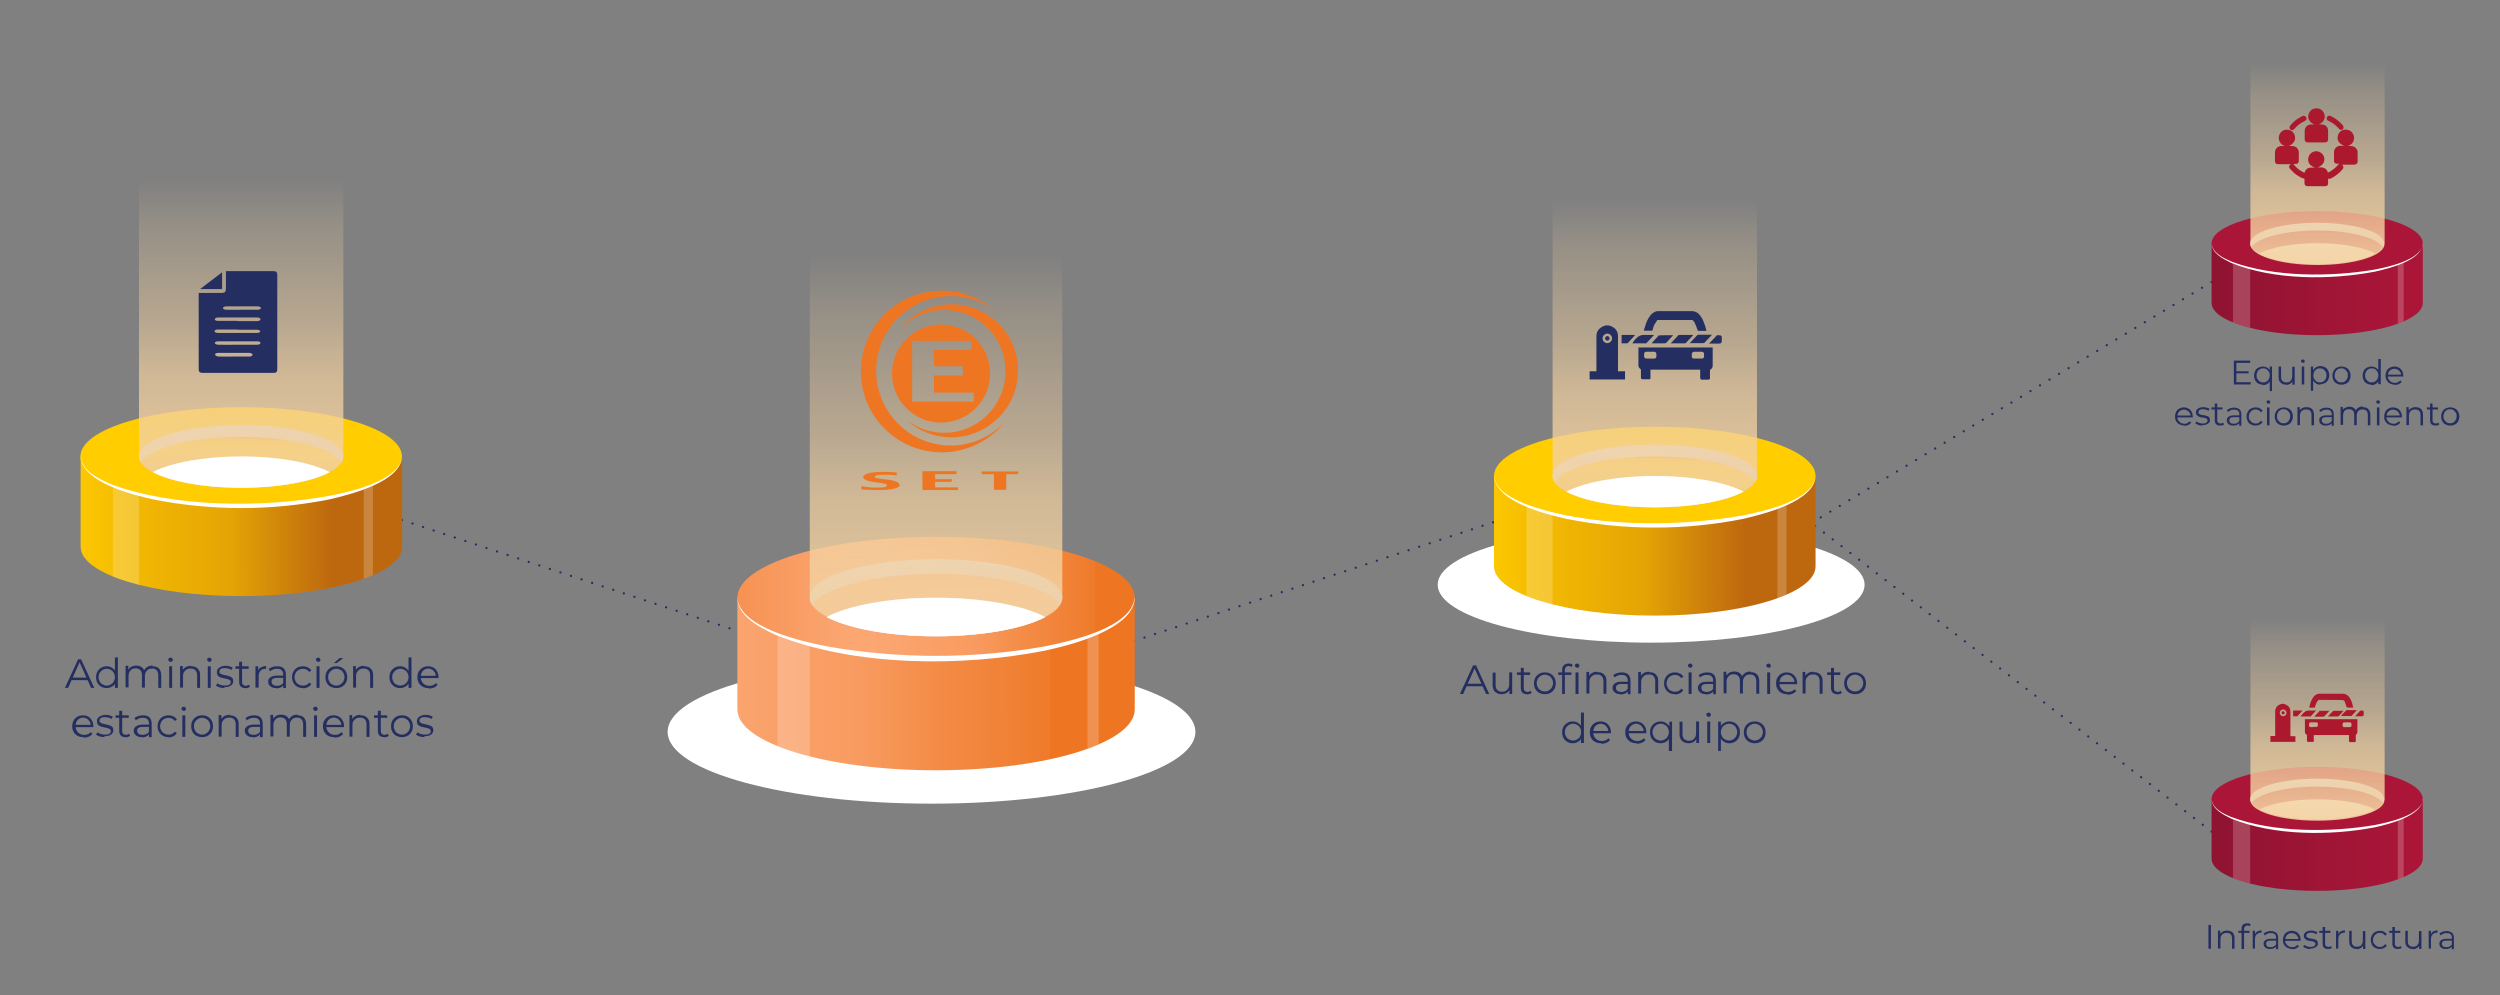<svg xmlns="http://www.w3.org/2000/svg" xmlns:xlink="http://www.w3.org/1999/xlink" id="Capa_1" viewBox="0 0 1100.9 438.3"><rect x="0" y="0" width="1100.9" height="438.3" fill="#808080" stroke="none"/><defs><style> .st0, .st1 { fill: none; } .st2 { opacity: .2; } .st2, .st3, .st4, .st5 { isolation: isolate; } .st2, .st6 { fill: #fff; } .st2, .st7 { mix-blend-mode: overlay; } .st8 { fill: #ee7623; } .st9 { fill: #242e60; } .st10 { fill: #ac182d; } .st11 { clip-path: url(#clippath-1); } .st12 { clip-path: url(#clippath-3); } .st13 { clip-path: url(#clippath-4); } .st14 { clip-path: url(#clippath-2); } .st15 { clip-path: url(#clippath-7); } .st16 { clip-path: url(#clippath-6); } .st17 { clip-path: url(#clippath-9); } .st18 { clip-path: url(#clippath-8); } .st19 { clip-path: url(#clippath-5); } .st4 { fill: url(#Degradado_sin_nombre_6); } .st4, .st5 { mix-blend-mode: multiply; } .st20 { fill: url(#Degradado_sin_nombre_7); } .st21 { fill: url(#Degradado_sin_nombre_5); } .st22 { fill: url(#Degradado_sin_nombre_8); } .st23 { fill: url(#Degradado_sin_nombre_4); } .st24 { fill: url(#Degradado_sin_nombre_9); } .st25 { fill: url(#Degradado_sin_nombre_3); } .st26 { fill: url(#Degradado_sin_nombre_2); } .st27 { fill: #ab1638; } .st28 { fill: #ffcd00; } .st29 { fill: url(#Degradado_sin_nombre_15); } .st30 { fill: url(#Degradado_sin_nombre_16); } .st31 { fill: url(#Degradado_sin_nombre_18); } .st32 { fill: url(#Degradado_sin_nombre_10); } .st33 { fill: url(#Degradado_sin_nombre_11); } .st34 { fill: url(#Degradado_sin_nombre_12); } .st35 { fill: url(#Degradado_sin_nombre_13); } .st36 { fill: url(#Degradado_sin_nombre_14); } .st37 { fill: url(#Degradado_sin_nombre_19); } .st38 { fill: url(#Degradado_sin_nombre_20); } .st39 { fill: url(#Degradado_sin_nombre_22); } .st40 { fill: url(#Degradado_sin_nombre_21); } .st1 { stroke: #242e60; stroke-dasharray: 0 4.9; stroke-linecap: round; stroke-miterlimit: 10; } .st41 { clip-path: url(#clippath); } .st5 { fill: url(#Degradado_sin_nombre_17); } </style><linearGradient id="Degradado_sin_nombre_2" data-name="Degradado sin nombre 2" x1="-55.7" y1="406.1" x2="169.2" y2="405.5" gradientTransform="translate(0 -174)" gradientUnits="userSpaceOnUse"><stop offset="0" stop-color="#bd670f"></stop><stop offset="0" stop-color="#d0850a"></stop><stop offset=".2" stop-color="#e9ac04"></stop><stop offset=".2" stop-color="#f9c401"></stop><stop offset=".3" stop-color="#ffcd00"></stop><stop offset=".4" stop-color="#fcc800"></stop><stop offset=".5" stop-color="#f3ba02"></stop><stop offset=".7" stop-color="#e4a405"></stop><stop offset=".8" stop-color="#d0850a"></stop><stop offset=".9" stop-color="#bd670f"></stop></linearGradient><clipPath id="clippath"><path class="st0" d="M35.5,201v39.8c0,12,31.7,21.7,70.8,21.7s70.8-9.7,70.8-21.7v-39.8H35.5Z"></path></clipPath><linearGradient id="Degradado_sin_nombre_3" data-name="Degradado sin nombre 3" x1="93.6" y1="302.9" x2="111.2" y2="403.4" gradientTransform="translate(0 -174)" gradientUnits="userSpaceOnUse"><stop offset="0" stop-color="#fff"></stop><stop offset="1" stop-color="#bfc7e0"></stop></linearGradient><clipPath id="clippath-1"><ellipse class="st0" cx="106.2" cy="201" rx="45" ry="13.8"></ellipse></clipPath><linearGradient id="Degradado_sin_nombre_4" data-name="Degradado sin nombre 4" x1="107.1" y1="358.6" x2="105.4" y2="401.7" gradientTransform="translate(0 -174)" gradientUnits="userSpaceOnUse"><stop offset="0" stop-color="#bd670f"></stop><stop offset="0" stop-color="#d0850a"></stop><stop offset=".2" stop-color="#e9ac04"></stop><stop offset=".2" stop-color="#f9c401"></stop><stop offset=".3" stop-color="#ffcd00"></stop><stop offset=".4" stop-color="#fcc800"></stop><stop offset=".5" stop-color="#f3ba02"></stop><stop offset=".7" stop-color="#e4a405"></stop><stop offset=".8" stop-color="#d0850a"></stop><stop offset=".9" stop-color="#bd670f"></stop></linearGradient><linearGradient id="Degradado_sin_nombre_5" data-name="Degradado sin nombre 5" x1="106.2" y1="449.1" x2="106.2" y2="230.8" gradientTransform="translate(0 -174)" gradientUnits="userSpaceOnUse"><stop offset=".2" stop-color="#f3d1a0"></stop><stop offset=".2" stop-color="#f3d1a0"></stop><stop offset=".3" stop-color="#f3d1a0" stop-opacity=".9"></stop><stop offset=".5" stop-color="#f3d1a0" stop-opacity=".7"></stop><stop offset=".6" stop-color="#f3d1a0" stop-opacity=".5"></stop><stop offset=".8" stop-color="#f3d1a0" stop-opacity=".2"></stop><stop offset=".9" stop-color="#f3d1a0" stop-opacity="0"></stop></linearGradient><radialGradient id="Degradado_sin_nombre_6" data-name="Degradado sin nombre 6" cx="727.1" cy="973.8" fx="727.1" fy="973.8" r="94" gradientTransform="translate(0 -174)" gradientUnits="userSpaceOnUse"><stop offset="0" stop-color="#34274d"></stop><stop offset=".4" stop-color="#413559"></stop><stop offset=".5" stop-color="#605674"></stop><stop offset=".6" stop-color="#90899e"></stop><stop offset=".7" stop-color="#b8b3c1"></stop><stop offset=".8" stop-color="#d6d4dc"></stop><stop offset=".8" stop-color="#edebef"></stop><stop offset=".9" stop-color="#fafafa"></stop><stop offset="1" stop-color="#fff"></stop></radialGradient><linearGradient id="Degradado_sin_nombre_7" data-name="Degradado sin nombre 7" x1="566.8" y1="414.7" x2="791.6" y2="414.1" gradientTransform="translate(0 -174)" gradientUnits="userSpaceOnUse"><stop offset="0" stop-color="#bd670f"></stop><stop offset="0" stop-color="#d0850a"></stop><stop offset=".2" stop-color="#e9ac04"></stop><stop offset=".2" stop-color="#f9c401"></stop><stop offset=".3" stop-color="#ffcd00"></stop><stop offset=".4" stop-color="#fcc800"></stop><stop offset=".5" stop-color="#f3ba02"></stop><stop offset=".7" stop-color="#e4a405"></stop><stop offset=".8" stop-color="#d0850a"></stop><stop offset=".9" stop-color="#bd670f"></stop></linearGradient><clipPath id="clippath-2"><path class="st0" d="M657.9,209.6v39.8c0,12,31.7,21.7,70.8,21.7s70.8-9.7,70.8-21.7v-39.8h-141.6Z"></path></clipPath><linearGradient id="Degradado_sin_nombre_8" data-name="Degradado sin nombre 8" x1="716" y1="311.5" x2="733.7" y2="412" gradientTransform="translate(0 -174)" gradientUnits="userSpaceOnUse"><stop offset="0" stop-color="#fff"></stop><stop offset="1" stop-color="#bfc7e0"></stop></linearGradient><clipPath id="clippath-3"><ellipse class="st0" cx="728.7" cy="209.6" rx="45" ry="13.8"></ellipse></clipPath><linearGradient id="Degradado_sin_nombre_9" data-name="Degradado sin nombre 9" x1="729.6" y1="367.2" x2="727.8" y2="410.3" gradientTransform="translate(0 -174)" gradientUnits="userSpaceOnUse"><stop offset="0" stop-color="#bd670f"></stop><stop offset="0" stop-color="#d0850a"></stop><stop offset=".2" stop-color="#e9ac04"></stop><stop offset=".2" stop-color="#f9c401"></stop><stop offset=".3" stop-color="#ffcd00"></stop><stop offset=".4" stop-color="#fcc800"></stop><stop offset=".5" stop-color="#f3ba02"></stop><stop offset=".7" stop-color="#e4a405"></stop><stop offset=".8" stop-color="#d0850a"></stop><stop offset=".9" stop-color="#bd670f"></stop></linearGradient><linearGradient id="Degradado_sin_nombre_10" data-name="Degradado sin nombre 10" x1="728.7" y1="457.6" x2="728.7" y2="239.4" gradientTransform="translate(0 -174)" gradientUnits="userSpaceOnUse"><stop offset=".2" stop-color="#f3d1a0"></stop><stop offset=".2" stop-color="#f3d1a0"></stop><stop offset=".3" stop-color="#f3d1a0" stop-opacity=".9"></stop><stop offset=".5" stop-color="#f3d1a0" stop-opacity=".7"></stop><stop offset=".6" stop-color="#f3d1a0" stop-opacity=".5"></stop><stop offset=".8" stop-color="#f3d1a0" stop-opacity=".2"></stop><stop offset=".9" stop-color="#f3d1a0" stop-opacity="0"></stop></linearGradient><linearGradient id="Degradado_sin_nombre_11" data-name="Degradado sin nombre 11" x1="914" y1="301.6" x2="1061.8" y2="301.2" gradientTransform="translate(0 -174)" gradientUnits="userSpaceOnUse"><stop offset="0" stop-color="#7c112d"></stop><stop offset="1" stop-color="#ab1638"></stop></linearGradient><clipPath id="clippath-4"><path class="st0" d="M973.9,107.2v26.2c0,7.9,20.8,14.2,46.5,14.2s46.5-6.4,46.5-14.2v-26.2h-93Z"></path></clipPath><linearGradient id="Degradado_sin_nombre_12" data-name="Degradado sin nombre 12" x1="1012.1" y1="233.8" x2="1023.7" y2="299.8" gradientTransform="translate(0 -174)" gradientUnits="userSpaceOnUse"><stop offset="0" stop-color="#fff"></stop><stop offset="1" stop-color="#bfc7e0"></stop></linearGradient><clipPath id="clippath-5"><ellipse class="st0" cx="1020.4" cy="107.2" rx="29.5" ry="9.1"></ellipse></clipPath><linearGradient id="Degradado_sin_nombre_13" data-name="Degradado sin nombre 13" x1="1020.5" y1="330.3" x2="1020.5" y2="186.9" gradientTransform="translate(0 -174)" gradientUnits="userSpaceOnUse"><stop offset=".2" stop-color="#f3d1a0"></stop><stop offset=".2" stop-color="#f3d1a0"></stop><stop offset=".3" stop-color="#f3d1a0" stop-opacity=".9"></stop><stop offset=".5" stop-color="#f3d1a0" stop-opacity=".7"></stop><stop offset=".6" stop-color="#f3d1a0" stop-opacity=".5"></stop><stop offset=".8" stop-color="#f3d1a0" stop-opacity=".2"></stop><stop offset=".9" stop-color="#f3d1a0" stop-opacity="0"></stop></linearGradient><linearGradient id="Degradado_sin_nombre_14" data-name="Degradado sin nombre 14" x1="914" y1="546.4" x2="1061.8" y2="546" gradientTransform="translate(0 -174)" gradientUnits="userSpaceOnUse"><stop offset="0" stop-color="#7c112d"></stop><stop offset="1" stop-color="#ab1638"></stop></linearGradient><clipPath id="clippath-6"><path class="st0" d="M973.9,352v26.1c0,7.9,20.8,14.2,46.5,14.2s46.5-6.4,46.5-14.2v-26.1h-93Z"></path></clipPath><linearGradient id="Degradado_sin_nombre_15" data-name="Degradado sin nombre 15" x1="1012.1" y1="478.6" x2="1023.7" y2="544.6" gradientTransform="translate(0 -174)" gradientUnits="userSpaceOnUse"><stop offset="0" stop-color="#fff"></stop><stop offset="1" stop-color="#bfc7e0"></stop></linearGradient><clipPath id="clippath-7"><ellipse class="st0" cx="1020.4" cy="351.9" rx="29.5" ry="9"></ellipse></clipPath><linearGradient id="Degradado_sin_nombre_16" data-name="Degradado sin nombre 16" x1="1020.5" y1="575" x2="1020.5" y2="431.7" gradientTransform="translate(0 -174)" gradientUnits="userSpaceOnUse"><stop offset=".2" stop-color="#f3d1a0"></stop><stop offset=".2" stop-color="#f3d1a0"></stop><stop offset=".3" stop-color="#f3d1a0" stop-opacity=".9"></stop><stop offset=".5" stop-color="#f3d1a0" stop-opacity=".7"></stop><stop offset=".6" stop-color="#f3d1a0" stop-opacity=".5"></stop><stop offset=".8" stop-color="#f3d1a0" stop-opacity=".2"></stop><stop offset=".9" stop-color="#f3d1a0" stop-opacity="0"></stop></linearGradient><radialGradient id="Degradado_sin_nombre_17" data-name="Degradado sin nombre 17" cx="410.2" cy="1212.5" fx="410.2" fy="1212.5" r="116.2" gradientTransform="translate(0 -174)" gradientUnits="userSpaceOnUse"><stop offset="0" stop-color="#34274d"></stop><stop offset=".4" stop-color="#413559"></stop><stop offset=".5" stop-color="#605674"></stop><stop offset=".6" stop-color="#90899e"></stop><stop offset=".7" stop-color="#b8b3c1"></stop><stop offset=".8" stop-color="#d6d4dc"></stop><stop offset=".8" stop-color="#edebef"></stop><stop offset=".9" stop-color="#fafafa"></stop><stop offset="1" stop-color="#fff"></stop></radialGradient><linearGradient id="Degradado_sin_nombre_18" data-name="Degradado sin nombre 18" x1="212" y1="475.6" x2="490" y2="474.9" gradientTransform="translate(0 -174)" gradientUnits="userSpaceOnUse"><stop offset="0" stop-color="#ee7623"></stop><stop offset="0" stop-color="#ef7b2b"></stop><stop offset="0" stop-color="#f69252"></stop><stop offset=".2" stop-color="#faa16a"></stop><stop offset=".3" stop-color="#fca773"></stop><stop offset=".4" stop-color="#fba46e"></stop><stop offset=".6" stop-color="#f89b60"></stop><stop offset=".7" stop-color="#f48e4a"></stop><stop offset=".9" stop-color="#ef7b2b"></stop><stop offset=".9" stop-color="#ee7623"></stop></linearGradient><clipPath id="clippath-8"><path class="st0" d="M474,331.3c15.8-4.9,25.6-11.5,25.6-18.9v-49.2h-175v49.2c0,14.8,39.2,26.8,87.5,26.8s46-3,61.9-7.8h0Z"></path></clipPath><linearGradient id="Degradado_sin_nombre_19" data-name="Degradado sin nombre 19" x1="324.7" y1="437.2" x2="499.7" y2="437.2" gradientTransform="translate(0 -174)" gradientUnits="userSpaceOnUse"><stop offset="0" stop-color="#ee7623"></stop><stop offset="0" stop-color="#ef7b2b"></stop><stop offset="0" stop-color="#f69252"></stop><stop offset=".2" stop-color="#faa16a"></stop><stop offset=".3" stop-color="#fca773"></stop><stop offset=".4" stop-color="#fba46e"></stop><stop offset=".6" stop-color="#f89b60"></stop><stop offset=".7" stop-color="#f48e4a"></stop><stop offset=".9" stop-color="#ef7b2b"></stop><stop offset=".9" stop-color="#ee7623"></stop></linearGradient><linearGradient id="Degradado_sin_nombre_20" data-name="Degradado sin nombre 20" x1="396.5" y1="348" x2="418.4" y2="472.2" gradientTransform="translate(0 -174)" gradientUnits="userSpaceOnUse"><stop offset="0" stop-color="#fff"></stop><stop offset="1" stop-color="#bfc7e0"></stop></linearGradient><clipPath id="clippath-9"><ellipse class="st0" cx="412.2" cy="263.2" rx="55.6" ry="17"></ellipse></clipPath><linearGradient id="Degradado_sin_nombre_21" data-name="Degradado sin nombre 21" x1="413.3" y1="416.9" x2="411.1" y2="470.2" gradientTransform="translate(0 -174)" gradientUnits="userSpaceOnUse"><stop offset="0" stop-color="#ee7623"></stop><stop offset="0" stop-color="#ef7b2b"></stop><stop offset="0" stop-color="#f69252"></stop><stop offset=".2" stop-color="#faa16a"></stop><stop offset=".3" stop-color="#fca773"></stop><stop offset=".4" stop-color="#fba46e"></stop><stop offset=".6" stop-color="#f89b60"></stop><stop offset=".7" stop-color="#f48e4a"></stop><stop offset=".9" stop-color="#ef7b2b"></stop><stop offset=".9" stop-color="#ee7623"></stop></linearGradient><linearGradient id="Degradado_sin_nombre_22" data-name="Degradado sin nombre 22" x1="412.2" y1="528.5" x2="412.2" y2="258.8" gradientTransform="translate(0 -174)" gradientUnits="userSpaceOnUse"><stop offset=".2" stop-color="#f3d1a0"></stop><stop offset=".2" stop-color="#f3d1a0"></stop><stop offset=".3" stop-color="#f3d1a0" stop-opacity=".9"></stop><stop offset=".5" stop-color="#f3d1a0" stop-opacity=".7"></stop><stop offset=".6" stop-color="#f3d1a0" stop-opacity=".5"></stop><stop offset=".8" stop-color="#f3d1a0" stop-opacity=".2"></stop><stop offset=".9" stop-color="#f3d1a0" stop-opacity="0"></stop></linearGradient></defs><g id="Capa_11" data-name="Capa_1"><g class="st3"><g id="objects"><line class="st1" x1="973.9" y1="366.2" x2="799" y2="231.3"></line><line class="st1" x1="973.9" y1="124.2" x2="799" y2="229.5"></line><line class="st1" x1="177" y1="229" x2="352.2" y2="286.9"></line><g class="st3"><g class="st3"><path class="st9" d="M28.6,302.9l5.8-12.6h1.3l5.8,12.6h-1.4l-5.3-11.8h.5l-5.3,11.8h-1.4ZM30.9,299.5l.4-1.1h7.3l.4,1.1h-8.1Z"></path></g><g class="st3"><path class="st9" d="M47,303c-.9,0-1.7-.2-2.4-.6s-1.3-1-1.7-1.7-.6-1.6-.6-2.5.2-1.8.6-2.5c.4-.7,1-1.3,1.7-1.7.7-.4,1.5-.6,2.4-.6s1.6.2,2.2.6c.7.4,1.2.9,1.6,1.6.4.7.6,1.6.6,2.6s-.2,1.9-.6,2.6c-.4.7-.9,1.3-1.6,1.6-.7.4-1.4.6-2.2.6ZM47,301.9c.7,0,1.3-.2,1.8-.5s1-.7,1.3-1.3c.3-.6.5-1.2.5-1.9s-.2-1.4-.5-1.9c-.3-.6-.7-1-1.3-1.3-.5-.3-1.1-.5-1.8-.5s-1.3.2-1.8.5-.9.7-1.3,1.3-.5,1.2-.5,1.9.2,1.4.5,1.9c.3.6.7,1,1.3,1.3.5.3,1.1.5,1.8.5ZM50.6,302.9v-4.8c0,0,0-1.9,0-1.9v-6.7h1.3v13.4h-1.3Z"></path><path class="st9" d="M67.2,293.4c.8,0,1.4.1,2,.4s1,.7,1.3,1.3c.3.6.5,1.4.5,2.3v5.5h-1.3v-5.4c0-1-.2-1.7-.7-2.3s-1.1-.8-2-.8-1.2.1-1.7.4-.8.7-1.1,1.2c-.3.5-.4,1.1-.4,1.8v5h-1.3v-5.4c0-1-.2-1.7-.7-2.3-.5-.5-1.2-.8-2-.8s-1.2.1-1.7.4-.8.7-1.1,1.2-.4,1.1-.4,1.8v5h-1.3v-9.5h1.2v2.6l-.2-.5c.3-.7.8-1.2,1.4-1.6.6-.4,1.4-.6,2.3-.6s1.7.2,2.4.7,1.1,1.2,1.3,2.1l-.5-.2c.3-.8.8-1.4,1.5-1.9s1.5-.7,2.5-.7v.3Z"></path><path class="st9" d="M75.1,291.4c-.3,0-.5,0-.7-.3-.2-.2-.3-.4-.3-.6s0-.5.3-.6c.2-.2.4-.3.7-.3s.5,0,.7.3c.2.2.3.4.3.6s0,.5-.3.7c-.2.2-.4.3-.7.3h0ZM74.5,302.9v-9.5h1.3v9.5h-1.3Z"></path><path class="st9" d="M84.2,293.4c.8,0,1.4.1,2,.4s1,.7,1.4,1.3.5,1.4.5,2.3v5.5h-1.3v-5.4c0-1-.2-1.7-.7-2.3-.5-.5-1.2-.8-2.1-.8s-1.3.1-1.8.4-.9.7-1.2,1.2c-.3.5-.4,1.1-.4,1.8v5h-1.3v-9.5h1.2v2.6l-.2-.5c.3-.7.8-1.2,1.4-1.6.7-.4,1.4-.6,2.4-.6v.2Z"></path><path class="st9" d="M92.2,291.4c-.3,0-.5,0-.7-.3-.2-.2-.3-.4-.3-.6s0-.5.3-.6c.2-.2.4-.3.7-.3s.5,0,.7.3c.2.2.3.4.3.6s0,.5-.3.7c-.2.2-.4.3-.7.3h0ZM91.5,302.9v-9.5h1.3v9.5h-1.3Z"></path><path class="st9" d="M98.9,303c-.8,0-1.5-.1-2.2-.3-.7-.2-1.2-.5-1.6-.8l.6-1c.4.3.9.5,1.5.7s1.2.3,1.9.3,1.5-.1,1.9-.4.6-.7.6-1.1,0-.6-.3-.8c-.2-.2-.5-.3-.9-.5-.4-.1-.8-.2-1.2-.3-.4,0-.9-.2-1.3-.3-.4,0-.8-.2-1.2-.4-.4-.2-.7-.4-.9-.8-.2-.3-.3-.8-.3-1.3s0-1,.4-1.4.7-.7,1.3-1c.6-.2,1.2-.4,2-.4s1.2,0,1.8.2c.6.2,1.1.4,1.5.6l-.6,1c-.4-.3-.9-.5-1.4-.6s-1-.2-1.4-.2c-.9,0-1.5.1-1.9.4s-.6.7-.6,1.1,0,.6.3.8.5.4.9.5.8.2,1.2.3c.4,0,.9.2,1.3.3.4.1.8.2,1.2.4.4.2.7.4.9.7.2.3.3.7.3,1.3s-.2,1-.5,1.4-.8.7-1.3.9c-.6.2-1.3.3-2.1.3v.4Z"></path><path class="st9" d="M103.7,294.5v-1.1h5.8v1.1h-5.8ZM108.1,303c-.9,0-1.6-.2-2.1-.7s-.7-1.2-.7-2v-8.9h1.3v8.8c0,.6,0,1,.4,1.3s.7.5,1.2.5,1-.2,1.4-.5l.5.9c-.3.2-.6.4-.9.5-.4.1-.7.2-1.1.2h0Z"></path></g><g class="st3"><path class="st9" d="M112.5,302.9v-9.5h1.2v2.6-.5c0-.7.6-1.3,1.2-1.6s1.4-.6,2.3-.6v1.2h-.2c-1,0-1.8.3-2.3.9-.6.6-.8,1.5-.8,2.6v4.8h-1.4Z"></path></g><g class="st3"><path class="st9" d="M121.5,303c-.7,0-1.3-.1-1.8-.4-.5-.2-.9-.6-1.2-1s-.4-.9-.4-1.4,0-.9.4-1.3c.2-.4.6-.7,1.2-1,.5-.2,1.3-.4,2.2-.4h3.3v1h-3.2c-.9,0-1.5.2-1.9.5s-.5.7-.5,1.2.2,1,.6,1.3,1,.5,1.8.5,1.3-.2,1.9-.5.9-.8,1.1-1.4l.3.9c-.2.6-.7,1.1-1.3,1.5-.6.4-1.3.6-2.2.6h-.3ZM124.7,302.9v-5.9c0-.8-.2-1.4-.7-1.9-.5-.4-1.1-.6-2-.6s-1.2.1-1.7.3c-.6.2-1,.5-1.4.8l-.6-1c.5-.4,1.1-.7,1.7-.9.7-.2,1.4-.3,2.1-.3,1.2,0,2.2.3,2.8.9s1,1.5,1,2.8v5.9h-1.2Z"></path></g><g class="st3"><path class="st9" d="M133.4,303c-.9,0-1.8-.2-2.5-.6s-1.3-1-1.7-1.7-.6-1.6-.6-2.5.2-1.8.6-2.5c.4-.7,1-1.3,1.7-1.7.7-.4,1.6-.6,2.5-.6s1.5.2,2.2.5c.6.3,1.2.8,1.5,1.4l-1,.6c-.3-.5-.7-.8-1.2-1.1-.5-.2-1-.3-1.6-.3s-1.3.2-1.8.5-1,.7-1.3,1.3-.5,1.2-.5,1.9.2,1.4.5,1.9.7,1,1.3,1.3,1.1.5,1.8.5,1.1-.1,1.6-.3c.5-.2.9-.6,1.2-1l1,.6c-.4.6-.9,1.1-1.5,1.4s-1.4.5-2.2.5h0Z"></path></g><g class="st3"><path class="st9" d="M140.1,291.4c-.3,0-.5,0-.7-.3-.2-.2-.3-.4-.3-.6s0-.5.3-.6c.2-.2.4-.3.7-.3s.5,0,.7.3c.2.2.3.4.3.6s0,.5-.3.7c-.2.2-.4.3-.7.3h0ZM139.4,302.9v-9.5h1.3v9.5h-1.3Z"></path><path class="st9" d="M148.1,303c-.9,0-1.7-.2-2.5-.6s-1.3-1-1.7-1.7-.6-1.6-.6-2.5.2-1.8.6-2.5c.4-.7,1-1.3,1.7-1.7.7-.4,1.5-.6,2.5-.6s1.8.2,2.5.6,1.3,1,1.7,1.7.6,1.6.6,2.5-.2,1.8-.6,2.5c-.4.7-1,1.3-1.7,1.7-.7.4-1.6.6-2.5.6ZM148.1,301.9c.7,0,1.3-.2,1.8-.5s.9-.7,1.3-1.3c.3-.6.5-1.2.5-1.9s-.2-1.4-.5-1.9c-.3-.6-.7-1-1.3-1.3-.5-.3-1.1-.5-1.8-.5s-1.3.2-1.8.5-.9.7-1.3,1.3-.5,1.2-.5,1.9.2,1.4.5,1.9c.3.6.7,1,1.3,1.3.5.3,1.1.5,1.8.5ZM147,292l2.5-2.2h1.7l-2.9,2.2h-1.3Z"></path><path class="st9" d="M160.4,293.4c.8,0,1.4.1,2,.4s1,.7,1.4,1.3.5,1.4.5,2.3v5.5h-1.3v-5.4c0-1-.2-1.7-.7-2.3-.5-.5-1.2-.8-2.1-.8s-1.3.1-1.8.4-.9.7-1.2,1.2-.4,1.1-.4,1.8v5h-1.3v-9.5h1.2v2.6l-.2-.5c.3-.7.8-1.2,1.4-1.6.7-.4,1.4-.6,2.4-.6v.2Z"></path><path class="st9" d="M176.2,303c-.9,0-1.7-.2-2.4-.6s-1.3-1-1.7-1.7-.6-1.6-.6-2.5.2-1.8.6-2.5c.4-.7,1-1.3,1.7-1.7.7-.4,1.5-.6,2.4-.6s1.6.2,2.2.6c.7.4,1.2.9,1.6,1.6.4.7.6,1.6.6,2.6s-.2,1.9-.6,2.6c-.4.7-.9,1.3-1.6,1.6-.7.4-1.4.6-2.2.6ZM176.3,301.9c.7,0,1.3-.2,1.8-.5s1-.7,1.3-1.3c.3-.6.5-1.2.5-1.9s-.2-1.4-.5-1.9c-.3-.6-.7-1-1.3-1.3-.5-.3-1.1-.5-1.8-.5s-1.3.2-1.8.5-.9.7-1.3,1.3-.5,1.2-.5,1.9.2,1.4.5,1.9c.3.6.7,1,1.3,1.3.5.3,1.1.5,1.8.5ZM179.9,302.9v-4.8c.1,0,0-1.9,0-1.9v-6.7h1.3v13.4h-1.3Z"></path><path class="st9" d="M188.7,303c-1,0-1.8-.2-2.6-.6-.7-.4-1.3-1-1.7-1.7s-.6-1.6-.6-2.5.2-1.8.6-2.5c.4-.7,1-1.3,1.7-1.7s1.5-.6,2.4-.6,1.7.2,2.4.6,1.2,1,1.6,1.7c.4.7.6,1.6.6,2.5s0,.1,0,.2v.2h-8.2v-1h7.5l-.5.4c0-.7-.1-1.3-.4-1.8-.3-.5-.7-1-1.2-1.3s-1.1-.5-1.7-.5-1.2.2-1.7.5-.9.7-1.2,1.3-.4,1.2-.4,1.9v.2c0,.7.2,1.4.5,1.9s.8,1,1.3,1.3,1.2.5,2,.5,1.1-.1,1.6-.3.9-.5,1.3-.9l.7.8c-.4.5-.9.9-1.6,1.2s-1.3.4-2.1.4l-.3-.2Z"></path></g><g class="st3"><path class="st9" d="M36.7,324.6c-1,0-1.8-.2-2.6-.6-.7-.4-1.3-1-1.7-1.7s-.6-1.6-.6-2.5.2-1.8.6-2.5,1-1.3,1.7-1.7,1.5-.6,2.4-.6,1.7.2,2.4.6,1.2,1,1.6,1.7c.4.7.6,1.6.6,2.5s0,.1,0,.2v.2h-8.2v-1h7.5l-.5.4c0-.7,0-1.3-.4-1.8-.3-.5-.7-1-1.2-1.3s-1.1-.5-1.7-.5-1.2.2-1.7.5-.9.7-1.2,1.3-.4,1.2-.4,1.9v.2c0,.7.2,1.4.5,1.9s.8,1,1.3,1.3,1.2.5,2,.5,1.1-.1,1.6-.3.9-.5,1.3-.9l.7.8c-.4.5-.9.9-1.6,1.2s-1.3.4-2.1.4l-.3-.2Z"></path><path class="st9" d="M46.1,324.6c-.8,0-1.5-.1-2.2-.3-.7-.2-1.2-.5-1.6-.8l.6-1c.4.3.9.5,1.5.7s1.2.3,1.9.3,1.5-.1,1.9-.4.6-.7.6-1.1,0-.6-.3-.8c-.2-.2-.5-.3-.9-.5-.4-.1-.8-.2-1.2-.3-.4,0-.9-.2-1.3-.3-.4,0-.8-.2-1.2-.4-.4-.2-.7-.4-.9-.8-.2-.3-.3-.8-.3-1.3s0-1,.4-1.4c.3-.4.7-.7,1.3-1,.6-.2,1.2-.4,2-.4s1.2,0,1.8.2,1.1.4,1.5.6l-.6,1c-.4-.3-.9-.5-1.4-.6s-1-.2-1.4-.2c-.9,0-1.5.1-1.9.4s-.6.7-.6,1.1,0,.6.3.8.5.4.9.5.8.2,1.2.3c.4,0,.9.2,1.3.3.4.1.8.2,1.2.4.4.2.7.4.9.7.2.3.3.7.3,1.3s-.2,1-.5,1.4-.8.7-1.3.9c-.6.2-1.3.3-2.1.3v.4Z"></path><path class="st9" d="M50.9,316.1v-1.1h5.8v1.1h-5.8ZM55.3,324.6c-.9,0-1.6-.2-2.1-.7s-.7-1.2-.7-2v-8.9h1.3v8.8c0,.6,0,1,.4,1.3.3.3.7.5,1.2.5s1-.2,1.4-.5l.5.9c-.3.2-.6.4-.9.5-.4.1-.7.2-1.1.2h0Z"></path><path class="st9" d="M62.3,324.6c-.7,0-1.3-.1-1.8-.4-.5-.2-.9-.6-1.2-1s-.4-.9-.4-1.4,0-.9.4-1.3c.2-.4.6-.7,1.2-1,.5-.2,1.3-.4,2.2-.4h3.3v1h-3.2c-.9,0-1.5.2-1.9.5s-.5.7-.5,1.2.2,1,.6,1.3c.4.3,1,.5,1.8.5s1.3-.2,1.9-.5.9-.8,1.1-1.4l.3.9c-.2.6-.7,1.1-1.3,1.5-.6.4-1.3.6-2.2.6h-.3ZM65.6,324.5v-5.9c0-.8-.2-1.4-.7-1.9-.5-.4-1.1-.6-2-.6s-1.2.1-1.7.3c-.6.2-1,.5-1.4.8l-.6-1c.5-.4,1.1-.7,1.7-.9.7-.2,1.4-.3,2.1-.3,1.2,0,2.2.3,2.8.9s1,1.5,1,2.8v5.9h-1.2Z"></path></g><g class="st3"><path class="st9" d="M74.2,324.6c-.9,0-1.8-.2-2.5-.6s-1.3-1-1.7-1.7c-.4-.7-.6-1.6-.6-2.5s.2-1.8.6-2.5,1-1.3,1.7-1.7c.7-.4,1.6-.6,2.5-.6s1.5.2,2.2.5c.6.3,1.2.8,1.5,1.4l-1,.6c-.3-.5-.7-.8-1.2-1.1-.5-.2-1-.3-1.6-.3s-1.3.2-1.8.5-1,.7-1.3,1.3-.5,1.2-.5,1.9.2,1.4.5,1.9.7,1,1.3,1.3,1.1.5,1.8.5,1.1-.1,1.6-.3c.5-.2.9-.6,1.2-1l1,.6c-.4.6-.9,1.1-1.5,1.4s-1.4.5-2.2.5h0Z"></path></g><g class="st3"><path class="st9" d="M80.9,313c-.3,0-.5,0-.7-.3-.2-.2-.3-.4-.3-.6s0-.5.3-.6c.2-.2.4-.3.7-.3s.5,0,.7.3c.2.2.3.4.3.6s0,.5-.3.7c-.2.2-.4.3-.7.3h0ZM80.3,324.5v-9.5h1.3v9.5h-1.3Z"></path><path class="st9" d="M89,324.6c-.9,0-1.7-.2-2.5-.6s-1.3-1-1.7-1.7c-.4-.7-.6-1.6-.6-2.5s.2-1.8.6-2.5,1-1.3,1.7-1.7c.7-.4,1.5-.6,2.5-.6s1.8.2,2.5.6,1.3,1,1.7,1.7c.4.7.6,1.6.6,2.5s-.2,1.8-.6,2.5-1,1.3-1.7,1.7c-.7.4-1.6.6-2.5.6ZM89,323.5c.7,0,1.3-.2,1.8-.5s.9-.7,1.3-1.3c.3-.6.5-1.2.5-1.9s-.2-1.4-.5-1.9c-.3-.6-.7-1-1.3-1.3-.5-.3-1.1-.5-1.8-.5s-1.3.2-1.8.5-.9.7-1.3,1.3-.5,1.2-.5,1.9.2,1.4.5,1.9c.3.6.7,1,1.3,1.3.5.3,1.1.5,1.8.5Z"></path><path class="st9" d="M101.2,315c.8,0,1.4.1,2,.4s1,.7,1.4,1.3.5,1.4.5,2.3v5.5h-1.3v-5.4c0-1-.2-1.7-.7-2.3-.5-.5-1.2-.8-2.1-.8s-1.3.1-1.8.4-.9.7-1.2,1.2c-.3.5-.4,1.1-.4,1.8v5h-1.3v-9.5h1.2v2.6l-.2-.5c.3-.7.8-1.2,1.4-1.6.7-.4,1.4-.6,2.4-.6v.2Z"></path><path class="st9" d="M111.2,324.6c-.7,0-1.3-.1-1.8-.4-.5-.2-.9-.6-1.2-1s-.4-.9-.4-1.4,0-.9.4-1.3c.2-.4.6-.7,1.2-1,.5-.2,1.3-.4,2.2-.4h3.3v1h-3.2c-.9,0-1.5.2-1.9.5s-.5.7-.5,1.2.2,1,.6,1.3,1,.5,1.8.5,1.3-.2,1.9-.5.9-.8,1.1-1.4l.3.9c-.2.6-.7,1.1-1.3,1.5-.6.4-1.3.6-2.2.6h-.3ZM114.5,324.5v-5.9c0-.8-.2-1.4-.7-1.9-.5-.4-1.1-.6-2-.6s-1.2.1-1.7.3c-.6.2-1,.5-1.4.8l-.6-1c.5-.4,1.1-.7,1.7-.9.7-.2,1.4-.3,2.1-.3,1.2,0,2.2.3,2.8.9s1,1.5,1,2.8v5.9h-1.2Z"></path><path class="st9" d="M131,315c.8,0,1.4.1,2,.4s1,.7,1.3,1.3c.3.6.5,1.4.5,2.3v5.5h-1.3v-5.4c0-1-.2-1.7-.7-2.3s-1.1-.8-2-.8-1.2.1-1.7.4-.8.7-1.1,1.2-.4,1.1-.4,1.8v5h-1.3v-5.4c0-1-.2-1.7-.7-2.3-.5-.5-1.2-.8-2-.8s-1.2.1-1.7.4-.8.7-1.1,1.2c-.3.5-.4,1.1-.4,1.8v5h-1.3v-9.5h1.2v2.6l-.2-.5c.3-.7.8-1.2,1.4-1.6s1.4-.6,2.3-.6,1.7.2,2.4.7,1.1,1.2,1.3,2.1l-.5-.2c.3-.8.8-1.4,1.5-1.9.7-.5,1.5-.7,2.5-.7v.3Z"></path><path class="st9" d="M138.9,313c-.3,0-.5,0-.7-.3-.2-.2-.3-.4-.3-.6s0-.5.3-.6c.2-.2.4-.3.7-.3s.5,0,.7.3c.2.2.3.4.3.6s0,.5-.3.7c-.2.2-.4.3-.7.3h0ZM138.3,324.5v-9.5h1.3v9.5h-1.3Z"></path><path class="st9" d="M147.1,324.6c-1,0-1.8-.2-2.6-.6-.7-.4-1.3-1-1.7-1.7s-.6-1.6-.6-2.5.2-1.8.6-2.5c.4-.7,1-1.3,1.7-1.7s1.5-.6,2.4-.6,1.7.2,2.4.6,1.2,1,1.6,1.7c.4.7.6,1.6.6,2.5s0,.1,0,.2v.2h-8.2v-1h7.5l-.5.4c0-.7-.1-1.3-.4-1.8-.3-.5-.7-1-1.2-1.3s-1.1-.5-1.7-.5-1.2.2-1.7.5-.9.7-1.2,1.3-.4,1.2-.4,1.9v.2c0,.7.2,1.4.5,1.9s.8,1,1.3,1.3,1.2.5,2,.5,1.1-.1,1.6-.3.9-.5,1.3-.9l.7.8c-.4.5-.9.9-1.6,1.2s-1.3.4-2.1.4l-.3-.2Z"></path><path class="st9" d="M158.8,315c.8,0,1.4.1,2,.4s1,.7,1.4,1.3.5,1.4.5,2.3v5.5h-1.3v-5.4c0-1-.2-1.7-.7-2.3-.5-.5-1.2-.8-2.1-.8s-1.3.1-1.8.4-.9.7-1.2,1.2-.4,1.1-.4,1.8v5h-1.3v-9.5h1.2v2.6l-.2-.5c.3-.7.8-1.2,1.4-1.6.7-.4,1.4-.6,2.4-.6v.2Z"></path></g><g class="st3"><path class="st9" d="M164.7,316.1v-1.1h5.8v1.1h-5.8ZM169.2,324.6c-.9,0-1.6-.2-2.1-.7s-.7-1.2-.7-2v-8.9h1.3v8.8c0,.6.1,1,.4,1.3.3.3.7.5,1.2.5s1-.2,1.4-.5l.5.9c-.3.2-.6.4-.9.5-.4.1-.7.2-1.1.2h0Z"></path></g><g class="st3"><path class="st9" d="M177,324.6c-.9,0-1.7-.2-2.5-.6s-1.3-1-1.7-1.7-.6-1.6-.6-2.5.2-1.8.6-2.5c.4-.7,1-1.3,1.7-1.7.7-.4,1.5-.6,2.5-.6s1.8.2,2.5.6,1.3,1,1.7,1.7.6,1.6.6,2.5-.2,1.8-.6,2.5c-.4.7-1,1.3-1.7,1.7-.7.4-1.6.6-2.5.6ZM177,323.5c.7,0,1.3-.2,1.8-.5s.9-.7,1.3-1.3c.3-.6.5-1.2.5-1.9s-.2-1.4-.5-1.9c-.3-.6-.7-1-1.3-1.3-.5-.3-1.1-.5-1.8-.5s-1.3.2-1.8.5-.9.7-1.3,1.3-.5,1.2-.5,1.9.2,1.4.5,1.9c.3.6.7,1,1.3,1.3.5.3,1.1.5,1.8.5Z"></path><path class="st9" d="M187,324.6c-.8,0-1.5-.1-2.2-.3-.7-.2-1.2-.5-1.6-.8l.6-1c.4.3.9.5,1.5.7s1.2.3,1.9.3,1.5-.1,1.9-.4.6-.7.6-1.1-.1-.6-.3-.8c-.2-.2-.5-.3-.9-.5-.4-.1-.8-.2-1.2-.3-.4,0-.9-.2-1.3-.3-.4,0-.8-.2-1.2-.4-.4-.2-.7-.4-.9-.8-.2-.3-.3-.8-.3-1.3s.1-1,.4-1.4c.3-.4.7-.7,1.3-1,.6-.2,1.2-.4,2-.4s1.2,0,1.8.2,1.1.4,1.5.6l-.6,1c-.4-.3-.9-.5-1.4-.6s-1-.2-1.4-.2c-.9,0-1.5.1-1.9.4s-.6.7-.6,1.1.1.6.3.8.5.4.9.5.8.2,1.2.3c.4,0,.9.2,1.3.3.4.1.8.2,1.2.4.4.2.7.4.9.7.2.3.3.7.3,1.3s-.2,1-.5,1.4-.8.7-1.3.9c-.6.2-1.3.3-2.1.3v.4Z"></path></g></g><g><path class="st26" d="M35.5,201v39.8c0,12,31.7,21.7,70.8,21.7s70.8-9.7,70.8-21.7v-39.8H35.5Z"></path><g class="st41"><g><rect class="st2" x="49.7" y="195.7" width="11.5" height="69.4"></rect><polygon class="st2" points="164.2 264.9 160.2 266.5 160.2 197 164.2 195.4 164.2 264.9"></polygon></g></g><ellipse class="st28" cx="106.2" cy="201" rx="70.8" ry="21.7"></ellipse><g class="st7"><path class="st6" d="M177,201c-.4,11.3-22.9,16.8-31.9,18.9-25.5,5.1-52.2,5.1-77.7,0-9.1-2-31.5-7.6-31.9-18.9.7,6.7,8.2,9.9,13.6,12.3,27.9,10.3,66.6,10.3,95.7,5.1,9-1.8,31.3-6.5,32.2-17.4h0Z"></path></g></g><g><ellipse class="st25" cx="106.2" cy="201" rx="45" ry="13.8"></ellipse><g class="st11"><g><ellipse class="st23" cx="106.2" cy="206.2" rx="45" ry="13.8"></ellipse><ellipse class="st6" cx="106.2" cy="214.8" rx="45" ry="13.8"></ellipse></g></g></g><path class="st21" d="M151.2,201c0,7.6-20.1,13.8-45,13.8s-45-6.2-45-13.8V4.8h90v196.2h0Z"></path><path class="st6" d="M67.3,207.9c7.8,4.1,22.3,6.9,39,6.9s31.2-2.8,38.9-6.9c-7.8-4.1-22.3-6.9-38.9-6.9s-31.2,2.8-39,6.9Z"></path><g id="J79xZz"><g><path class="st9" d="M87.4,129h10c1.8,0,2.1-.6,2.1-2.2,0-2.4,0-7.4,0-7.4h20.8c1.3,0,1.8.4,1.8,1.7v41.4c0,1.3-.4,1.7-1.7,1.7h-31.1c-1.2,0-1.8-.3-1.8-1.7v-33.5h-.1ZM104.5,151.8h8.8c.5,0,1.4-.2,1.4-.8s-1-.7-1.4-.7h-17.3c-.5,0-1.4.2-1.4.7s.9.8,1.4.8c2.8.1,5.7,0,8.6,0h0ZM104.5,141.4h8.8c.5,0,1.4-.2,1.4-.8s-1-.8-1.4-.8h-17.3c-.5,0-1.4.2-1.4.8s1,.7,1.4.7h8.6,0ZM103,157h6.8c.5,0,1.4-.2,1.4-.8s-1-.8-1.4-.8h-13.8c-.4,0-1.3.2-1.3.7s.9.8,1.4.9c2.4.1,4.7,0,7.1,0h-.2ZM106.4,136.4h6.8c.6,0,1.6-.1,1.7-.7,0-.6-1-.8-1.6-.8h-13.5c-.6,0-1.6.2-1.6.8s1.1.7,1.7.7c2.2.1,4.3,0,6.6,0h0ZM104.7,145.1h-8.8c-.4,0-1.3.1-1.4.7s.9.8,1.4.8h17.3c.5,0,1.4-.2,1.4-.7s-1-.7-1.4-.7h-8.6,0Z"></path><path class="st9" d="M97.8,119.9v7.4h-9.7c3.3-2.5,6.4-4.9,9.7-7.4Z"></path></g></g><line class="st1" x1="657.5" y1="230" x2="482.3" y2="287.9"></line><g class="st3"><g class="st3"><path class="st9" d="M642.9,305.6l5.8-12.6h1.3l5.8,12.6h-1.4l-5.3-11.8h.5l-5.3,11.8h-1.4,0ZM645.2,302.2l.4-1.1h7.3l.4,1.1h-8.1Z"></path></g><g class="st3"><path class="st9" d="M661.3,305.7c-.8,0-1.5-.1-2.1-.5-.6-.3-1.1-.7-1.4-1.3-.3-.6-.5-1.3-.5-2.2v-5.5h1.3v5.3c0,1,.2,1.8.7,2.3s1.2.8,2.1.8,1.2-.1,1.7-.4.9-.7,1.1-1.2c.3-.5.4-1.1.4-1.9v-5h1.3v9.5h-1.2v-2.6l.2.5c-.3.7-.8,1.2-1.4,1.6-.6.4-1.4.6-2.2.6h0Z"></path></g><g class="st3"><path class="st9" d="M668,297.2v-1.1h5.8v1.1h-5.8ZM672.5,305.7c-.9,0-1.6-.2-2.1-.7s-.7-1.2-.7-2v-8.9h1.3v8.8c0,.6,0,1,.4,1.3s.7.5,1.2.5,1-.2,1.4-.5l.5.9c-.3.2-.6.4-.9.5-.4.1-.7.2-1.1.2h0Z"></path></g><g class="st3"><path class="st9" d="M680.3,305.7c-.9,0-1.7-.2-2.5-.6-.7-.4-1.3-1-1.7-1.7s-.6-1.6-.6-2.5.2-1.8.6-2.5c.4-.7,1-1.3,1.7-1.7.7-.4,1.5-.6,2.5-.6s1.8.2,2.5.6,1.3,1,1.7,1.7.6,1.6.6,2.5-.2,1.8-.6,2.5c-.4.7-1,1.3-1.7,1.7-.7.4-1.6.6-2.5.6ZM680.3,304.5c.7,0,1.3-.2,1.8-.5s.9-.7,1.3-1.3c.3-.6.5-1.2.5-1.9s-.2-1.4-.5-1.9-.7-1-1.3-1.3c-.5-.3-1.1-.5-1.8-.5s-1.3.2-1.8.5-.9.7-1.3,1.3c-.3.6-.5,1.2-.5,1.9s.2,1.4.5,1.9c.3.6.7,1,1.3,1.3.5.3,1.1.5,1.8.5Z"></path><path class="st9" d="M686.2,297.2v-1.1h5.8v1.1h-5.8ZM687.9,305.6v-10.6c0-.8.2-1.5.7-2s1.2-.8,2.1-.8.7,0,1,.1.6.2.8.5l-.4,1c-.2-.2-.4-.3-.6-.4-.2,0-.5-.1-.8-.1-.5,0-1,.2-1.2.5s-.4.7-.4,1.3v10.5h-1.3.1ZM694.5,294c-.3,0-.5,0-.7-.3-.2-.2-.3-.4-.3-.6s0-.5.3-.6.4-.3.7-.3.5,0,.7.3.3.4.3.6,0,.5-.3.7c-.2.2-.4.3-.7.3h0ZM693.8,305.6v-9.5h1.3v9.5h-1.3Z"></path><path class="st9" d="M703.5,296c.8,0,1.4.1,2,.4s1,.7,1.4,1.3.5,1.4.5,2.3v5.5h-1.3v-5.4c0-1-.2-1.7-.7-2.3-.5-.5-1.2-.8-2.1-.8s-1.3.1-1.8.4-.9.7-1.2,1.2-.4,1.1-.4,1.8v5h-1.3v-9.5h1.2v2.6l-.2-.5c.3-.7.8-1.2,1.4-1.6.7-.4,1.4-.6,2.4-.6v.2Z"></path><path class="st9" d="M713.5,305.7c-.7,0-1.3-.1-1.8-.4-.5-.2-.9-.6-1.2-1s-.4-.9-.4-1.4,0-.9.4-1.3c.2-.4.6-.7,1.2-1s1.3-.4,2.2-.4h3.3v1h-3.2c-.9,0-1.5.2-1.9.5s-.5.7-.5,1.2.2,1,.6,1.3c.4.3,1,.5,1.8.5s1.3-.2,1.9-.5c.5-.3.9-.8,1.1-1.4l.3.9c-.2.6-.7,1.1-1.3,1.5s-1.3.6-2.2.6h-.3ZM716.8,305.6v-5.9c0-.8-.2-1.4-.7-1.9-.5-.4-1.1-.6-2-.6s-1.2.1-1.7.3c-.6.2-1,.5-1.4.8l-.6-1c.5-.4,1.1-.7,1.7-.9.7-.2,1.4-.3,2.1-.3,1.2,0,2.2.3,2.8.9s1,1.5,1,2.8v5.9h-1.2,0Z"></path><path class="st9" d="M726.3,296c.8,0,1.4.1,2,.4s1,.7,1.4,1.3.5,1.4.5,2.3v5.5h-1.3v-5.4c0-1-.2-1.7-.7-2.3s-1.2-.8-2.1-.8-1.3.1-1.8.4-.9.7-1.2,1.2-.4,1.1-.4,1.8v5h-1.3v-9.5h1.2v2.6l-.2-.5c.3-.7.8-1.2,1.4-1.6.7-.4,1.4-.6,2.4-.6v.2Z"></path></g><g class="st3"><path class="st9" d="M737.6,305.7c-.9,0-1.8-.2-2.5-.6s-1.3-1-1.7-1.7-.6-1.6-.6-2.5.2-1.8.6-2.5c.4-.7,1-1.3,1.7-1.7.7-.4,1.6-.6,2.5-.6s1.5.2,2.2.5c.6.3,1.2.8,1.5,1.4l-1,.6c-.3-.5-.7-.8-1.2-1.1-.5-.2-1-.3-1.6-.3s-1.3.2-1.8.5-1,.7-1.3,1.3c-.3.6-.5,1.2-.5,1.9s.2,1.4.5,1.9c.3.6.7,1,1.3,1.3s1.1.5,1.8.5,1.1-.1,1.6-.3c.5-.2.9-.6,1.2-1l1,.6c-.4.6-.9,1.1-1.5,1.4s-1.4.5-2.2.5h0Z"></path></g><g class="st3"><path class="st9" d="M744.3,294c-.3,0-.5,0-.7-.3s-.3-.4-.3-.6,0-.5.3-.6c.2-.2.4-.3.7-.3s.5,0,.7.3c.2.2.3.4.3.6s0,.5-.3.7c-.2.2-.4.3-.7.3h0ZM743.6,305.6v-9.5h1.3v9.5h-1.3Z"></path><path class="st9" d="M751.1,305.7c-.7,0-1.3-.1-1.8-.4-.5-.2-.9-.6-1.2-1s-.4-.9-.4-1.4,0-.9.4-1.3c.2-.4.6-.7,1.2-1s1.3-.4,2.2-.4h3.3v1h-3.2c-.9,0-1.5.2-1.9.5s-.5.7-.5,1.2.2,1,.6,1.3c.4.3,1,.5,1.8.5s1.3-.2,1.9-.5c.5-.3.9-.8,1.1-1.4l.3.9c-.2.6-.7,1.1-1.3,1.5s-1.3.6-2.2.6h-.3ZM754.4,305.6v-5.9c0-.8-.2-1.4-.7-1.9-.5-.4-1.1-.6-2-.6s-1.2.1-1.7.3c-.6.2-1,.5-1.4.8l-.6-1c.5-.4,1.1-.7,1.7-.9.7-.2,1.4-.3,2.1-.3,1.2,0,2.2.3,2.8.9s1,1.5,1,2.8v5.9h-1.2,0Z"></path><path class="st9" d="M770.9,296c.8,0,1.4.1,2,.4s1,.7,1.3,1.3c.3.6.5,1.4.5,2.3v5.5h-1.3v-5.4c0-1-.2-1.7-.7-2.3-.5-.5-1.1-.8-2-.8s-1.2.1-1.7.4-.8.7-1.1,1.2-.4,1.1-.4,1.8v5h-1.3v-5.4c0-1-.2-1.7-.7-2.3-.5-.5-1.2-.8-2-.8s-1.2.1-1.7.4-.8.7-1.1,1.2-.4,1.1-.4,1.8v5h-1.3v-9.5h1.2v2.6l-.2-.5c.3-.7.8-1.2,1.4-1.6.6-.4,1.4-.6,2.3-.6s1.7.2,2.4.7c.6.5,1.1,1.2,1.3,2.1l-.5-.2c.3-.8.8-1.4,1.5-1.9s1.5-.7,2.5-.7v.3Z"></path><path class="st9" d="M778.8,294c-.3,0-.5,0-.7-.3s-.3-.4-.3-.6,0-.5.3-.6c.2-.2.4-.3.7-.3s.5,0,.7.3c.2.2.3.4.3.6s0,.5-.3.7c-.2.2-.4.3-.7.3h0ZM778.2,305.6v-9.5h1.3v9.5h-1.3Z"></path><path class="st9" d="M787,305.7c-1,0-1.8-.2-2.6-.6-.7-.4-1.3-1-1.7-1.7s-.6-1.6-.6-2.5.2-1.8.6-2.5c.4-.7,1-1.3,1.7-1.7s1.5-.6,2.4-.6,1.7.2,2.4.6,1.2,1,1.6,1.7c.4.7.6,1.6.6,2.5s0,.1,0,.2v.2h-8.2v-1h7.5l-.5.4c0-.7,0-1.3-.4-1.8-.3-.5-.7-1-1.2-1.3s-1.1-.5-1.7-.5-1.2.2-1.7.5-.9.7-1.2,1.3-.4,1.2-.4,1.9v.2c0,.7.2,1.4.5,1.9s.8,1,1.3,1.3c.6.3,1.2.5,2,.5s1.1-.1,1.6-.3.9-.5,1.3-.9l.7.8c-.4.5-.9.9-1.6,1.2s-1.3.4-2.1.4l-.3-.2Z"></path><path class="st9" d="M798.7,296c.8,0,1.4.1,2,.4s1,.7,1.4,1.3.5,1.4.5,2.3v5.5h-1.3v-5.4c0-1-.2-1.7-.7-2.3-.5-.5-1.2-.8-2.1-.8s-1.3.1-1.8.4-.9.7-1.2,1.2-.4,1.1-.4,1.8v5h-1.3v-9.5h1.2v2.6l-.2-.5c.3-.7.8-1.2,1.4-1.6.7-.4,1.4-.6,2.4-.6v.2Z"></path></g><g class="st3"><path class="st9" d="M804.6,297.2v-1.1h5.8v1.1h-5.8ZM809.1,305.7c-.9,0-1.6-.2-2.1-.7s-.7-1.2-.7-2v-8.9h1.3v8.8c0,.6,0,1,.4,1.3s.7.5,1.2.5,1-.2,1.4-.5l.5.9c-.3.2-.6.4-.9.5-.4.1-.7.2-1.1.2h0Z"></path></g><g class="st3"><path class="st9" d="M816.9,305.7c-.9,0-1.7-.2-2.5-.6-.7-.4-1.3-1-1.7-1.7s-.6-1.6-.6-2.5.2-1.8.6-2.5c.4-.7,1-1.3,1.7-1.7.7-.4,1.5-.6,2.5-.6s1.8.2,2.5.6,1.3,1,1.7,1.7.6,1.6.6,2.5-.2,1.8-.6,2.5c-.4.7-1,1.3-1.7,1.7-.7.4-1.6.6-2.5.6ZM816.9,304.5c.7,0,1.3-.2,1.8-.5s.9-.7,1.3-1.3c.3-.6.5-1.2.5-1.9s-.2-1.4-.5-1.9-.7-1-1.3-1.3c-.5-.3-1.1-.5-1.8-.5s-1.3.2-1.8.5-.9.7-1.3,1.3c-.3.6-.5,1.2-.5,1.9s.2,1.4.5,1.9c.3.6.7,1,1.3,1.3.5.3,1.1.5,1.8.5Z"></path></g><g class="st3"><path class="st9" d="M692.6,327.3c-.9,0-1.7-.2-2.4-.6s-1.3-1-1.7-1.7-.6-1.6-.6-2.5.2-1.8.6-2.5c.4-.7,1-1.3,1.7-1.7.7-.4,1.5-.6,2.4-.6s1.6.2,2.2.6c.7.4,1.2.9,1.6,1.6s.6,1.6.6,2.6-.2,1.9-.6,2.6c-.4.7-.9,1.3-1.6,1.6-.7.4-1.4.6-2.2.6ZM692.7,326.1c.7,0,1.3-.2,1.8-.5s1-.7,1.3-1.3c.3-.6.5-1.2.5-1.9s-.2-1.4-.5-1.9-.7-1-1.3-1.3c-.5-.3-1.1-.5-1.8-.5s-1.3.2-1.8.5-.9.7-1.3,1.3c-.3.6-.5,1.2-.5,1.9s.2,1.4.5,1.9c.3.6.7,1,1.3,1.3.5.3,1.1.5,1.8.5ZM696.2,327.2v-4.8c0,0,0-1.9,0-1.9v-6.7h1.3v13.4h-1.3Z"></path><path class="st9" d="M705,327.3c-1,0-1.8-.2-2.6-.6s-1.3-1-1.7-1.7-.6-1.6-.6-2.5.2-1.8.6-2.5c.4-.7,1-1.3,1.7-1.7s1.5-.6,2.4-.6,1.7.2,2.4.6,1.2,1,1.6,1.7c.4.7.6,1.6.6,2.5s0,.1,0,.2v.2h-8.2v-1h7.5l-.5.4c0-.7,0-1.3-.4-1.8-.3-.5-.7-1-1.2-1.3s-1.1-.5-1.7-.5-1.2.2-1.7.5-.9.7-1.2,1.3-.4,1.2-.4,1.9v.2c0,.7.2,1.4.5,1.9s.8,1,1.3,1.3c.6.3,1.2.5,2,.5s1.1-.1,1.6-.3.9-.5,1.3-.9l.7.8c-.4.5-.9.9-1.6,1.2s-1.3.4-2.1.4l-.3-.2Z"></path><path class="st9" d="M720.6,327.3c-1,0-1.8-.2-2.6-.6-.7-.4-1.3-1-1.7-1.7s-.6-1.6-.6-2.5.2-1.8.6-2.5c.4-.7,1-1.3,1.7-1.7s1.5-.6,2.4-.6,1.7.2,2.4.6,1.2,1,1.6,1.7c.4.7.6,1.6.6,2.5s0,.1,0,.2v.2h-8.2v-1h7.5l-.5.4c0-.7,0-1.3-.4-1.8-.3-.5-.7-1-1.2-1.3s-1.1-.5-1.7-.5-1.2.2-1.7.5-.9.7-1.2,1.3-.4,1.2-.4,1.9v.2c0,.7.2,1.4.5,1.9s.8,1,1.3,1.3c.6.3,1.2.5,2,.5s1.1-.1,1.6-.3.9-.5,1.3-.9l.7.8c-.4.5-.9.9-1.6,1.2s-1.3.4-2.1.4l-.3-.2Z"></path><path class="st9" d="M731.3,327.3c-.9,0-1.7-.2-2.4-.6s-1.3-1-1.7-1.7-.6-1.6-.6-2.5.2-1.8.6-2.5c.4-.7,1-1.3,1.7-1.7.7-.4,1.5-.6,2.4-.6s1.6.2,2.2.6c.7.4,1.2.9,1.6,1.6s.6,1.6.6,2.6-.2,1.9-.6,2.6c-.4.7-.9,1.3-1.6,1.6-.7.4-1.4.6-2.2.6ZM731.3,326.1c.7,0,1.3-.2,1.8-.5s1-.7,1.3-1.3c.3-.6.5-1.2.5-1.9s-.2-1.4-.5-1.9c-.3-.6-.7-1-1.3-1.3-.5-.3-1.1-.5-1.8-.5s-1.3.2-1.8.5-.9.7-1.3,1.3c-.3.6-.5,1.2-.5,1.9s.2,1.4.5,1.9c.3.6.7,1,1.3,1.3s1.1.5,1.8.5ZM734.9,330.7v-6.3l.2-1.9v-1.9c0,0,0-2.8,0-2.8h1.2v12.9h-1.3Z"></path><path class="st9" d="M743.6,327.3c-.8,0-1.5-.1-2.1-.5-.6-.3-1.1-.7-1.4-1.3-.3-.6-.5-1.3-.5-2.2v-5.5h1.3v5.3c0,1,.2,1.8.7,2.3s1.2.8,2.1.8,1.2-.1,1.7-.4.9-.7,1.1-1.2c.3-.5.4-1.1.4-1.9v-5h1.3v9.5h-1.2v-2.6l.2.5c-.3.7-.8,1.2-1.4,1.6-.6.4-1.4.6-2.2.6h0Z"></path><path class="st9" d="M752.4,315.6c-.3,0-.5,0-.7-.3-.2-.2-.3-.4-.3-.6s0-.5.3-.6.4-.3.7-.3.5,0,.7.3.3.4.3.6,0,.5-.3.7c-.2.2-.4.3-.7.3h0ZM751.8,327.2v-9.5h1.3v9.5h-1.3Z"></path><path class="st9" d="M756.6,330.7v-12.9h1.2v4.7c0,0,0,1.9,0,1.9v6.3h-1.3,0ZM761.5,327.3c-.8,0-1.6-.2-2.2-.6-.7-.4-1.2-.9-1.6-1.6-.4-.7-.6-1.6-.6-2.6s.2-1.9.6-2.6c.4-.7.9-1.3,1.6-1.6.7-.4,1.4-.6,2.2-.6s1.7.2,2.4.6,1.3,1,1.7,1.7.6,1.6.6,2.5-.2,1.8-.6,2.5-1,1.3-1.7,1.7c-.7.4-1.5.6-2.4.6ZM761.4,326.1c.7,0,1.3-.2,1.8-.5s.9-.7,1.3-1.3c.3-.6.5-1.2.5-1.9s-.2-1.4-.5-1.9c-.3-.6-.7-1-1.3-1.3-.5-.3-1.1-.5-1.8-.5s-1.3.2-1.8.5-1,.7-1.3,1.3c-.3.6-.5,1.2-.5,1.9s.2,1.4.5,1.9c.3.6.7,1,1.3,1.3s1.1.5,1.8.5Z"></path><path class="st9" d="M772.7,327.3c-.9,0-1.7-.2-2.5-.6-.7-.4-1.3-1-1.7-1.7s-.6-1.6-.6-2.5.2-1.8.6-2.5c.4-.7,1-1.3,1.7-1.7.7-.4,1.5-.6,2.5-.6s1.8.2,2.5.6,1.3,1,1.7,1.7.6,1.6.6,2.5-.2,1.8-.6,2.5c-.4.7-1,1.3-1.7,1.7-.7.4-1.6.6-2.5.6ZM772.7,326.1c.7,0,1.3-.2,1.8-.5s.9-.7,1.3-1.3c.3-.6.5-1.2.5-1.9s-.2-1.4-.5-1.9-.7-1-1.3-1.3c-.5-.3-1.1-.5-1.8-.5s-1.3.2-1.8.5-.9.7-1.3,1.3c-.3.6-.5,1.2-.5,1.9s.2,1.4.5,1.9c.3.6.7,1,1.3,1.3.5.3,1.1.5,1.8.5Z"></path></g></g><g class="st3"><g class="st3"><path class="st9" d="M984.8,168.3h6.3v1h-7.4v-10.5h7.2v1h-6.1v8.6h0ZM984.7,163.5h5.5v.9h-5.5v-.9Z"></path></g><g class="st3"><path class="st9" d="M996.5,169.4c-.8,0-1.4-.2-2-.5s-1.1-.8-1.4-1.4c-.3-.6-.5-1.3-.5-2.1s.2-1.5.5-2.1.8-1.1,1.4-1.4c.6-.3,1.3-.5,2-.5s1.3.2,1.9.5c.5.3,1,.8,1.3,1.4.3.6.5,1.3.5,2.2s-.2,1.6-.5,2.2c-.3.6-.8,1-1.3,1.4-.5.3-1.2.5-1.9.5v-.2ZM996.6,168.4c.6,0,1.1-.1,1.5-.4.4-.3.8-.6,1-1.1.3-.5.4-1,.4-1.6s0-1.1-.4-1.6-.6-.8-1-1.1-.9-.4-1.5-.4-1,.1-1.5.4c-.4.3-.8.6-1,1.1-.3.5-.4,1-.4,1.6s0,1.1.4,1.6c.3.5.6.8,1,1.1s.9.4,1.5.4ZM999.5,172.2v-6.8c0,0,0-1.6,0-1.6v-2.4h1v10.8h-1.1,0Z"></path><path class="st9" d="M1006.8,169.4c-.7,0-1.3-.1-1.8-.4s-.9-.6-1.2-1.1-.4-1.1-.4-1.9v-4.6h1.1v4.5c0,.8.2,1.5.6,1.9.4.4,1,.6,1.7.6s1-.1,1.4-.3.7-.6.9-1,.3-.9.3-1.5v-4.1h1.1v7.9h-1v-2.2l.2.4c-.3.6-.6,1-1.2,1.4-.5.3-1.1.5-1.8.5h.1Z"></path><path class="st9" d="M1014.1,159.7c-.2,0-.4,0-.6-.2-.2-.2-.2-.3-.2-.5s0-.4.2-.5.3-.2.6-.2.4,0,.6.2c0,.1.2.3.2.5s0,.4-.2.6c0,.1-.3.2-.6.2h0ZM1013.6,169.3v-7.9h1.1v7.9h-1.1Z"></path><path class="st9" d="M1017.6,172.2v-10.8h1v3.9c0,0,0,1.6,0,1.6v5.2h-1.1,0ZM1021.7,169.4c-.7,0-1.3-.2-1.8-.5s-1-.8-1.3-1.4c-.3-.6-.5-1.3-.5-2.2s.2-1.6.5-2.2c.3-.6.8-1,1.3-1.4.5-.3,1.2-.5,1.9-.5s1.4.2,2,.5,1.1.8,1.4,1.4c.3.6.5,1.3.5,2.1s-.2,1.5-.5,2.1-.8,1.1-1.4,1.4-1.3.5-2,.5v.2ZM1021.6,168.4c.6,0,1.1-.1,1.5-.4.4-.3.8-.6,1-1.1.3-.5.4-1,.4-1.6s0-1.1-.4-1.6c-.3-.5-.6-.8-1-1.1s-.9-.4-1.5-.4-1.1.1-1.5.4c-.4.3-.8.6-1,1.1s-.4,1-.4,1.6,0,1.1.4,1.6c.3.5.6.8,1,1.1s.9.4,1.5.4Z"></path><path class="st9" d="M1031,169.4c-.8,0-1.4-.2-2-.5s-1.1-.8-1.4-1.4c-.3-.6-.5-1.3-.5-2.1s.2-1.5.5-2.1c.4-.6.8-1.1,1.4-1.4.6-.3,1.3-.5,2.1-.5s1.5.2,2.1.5,1.1.8,1.4,1.4c.3.6.5,1.3.5,2.1s-.2,1.5-.5,2.1-.8,1.1-1.4,1.4c-.6.3-1.3.5-2.1.5h0ZM1031,168.4c.6,0,1.1-.1,1.5-.4.4-.3.8-.6,1-1.1.3-.5.4-1,.4-1.6s0-1.2-.4-1.6c-.3-.5-.6-.8-1-1.1s-.9-.4-1.5-.4-1.1.1-1.5.4c-.4.3-.8.6-1,1.1-.3.5-.4,1-.4,1.6s0,1.1.4,1.6.6.8,1,1.1.9.4,1.5.4Z"></path><path class="st9" d="M1044.3,169.4c-.8,0-1.4-.2-2-.5s-1.1-.8-1.4-1.4c-.3-.6-.5-1.3-.5-2.1s.2-1.5.5-2.1.8-1.1,1.4-1.4,1.3-.5,2-.5,1.3.2,1.9.5c.5.3,1,.8,1.3,1.4.3.6.5,1.3.5,2.2s-.2,1.6-.5,2.2c-.3.6-.8,1.1-1.3,1.4s-1.2.5-1.9.5v-.2ZM1044.4,168.4c.6,0,1.1-.1,1.5-.4.4-.3.8-.6,1-1.1.3-.5.4-1,.4-1.6s0-1.2-.4-1.6c-.3-.5-.6-.8-1-1.1s-.9-.4-1.5-.4-1,.1-1.5.4c-.4.3-.8.6-1,1.1-.3.5-.4,1-.4,1.6s0,1.1.4,1.6.6.8,1,1.1.9.4,1.5.4ZM1047.3,169.3v-4c0,0,0-1.6,0-1.6v-5.6h1.1v11.1h-1.1Z"></path><path class="st9" d="M1054.7,169.4c-.8,0-1.5-.2-2.2-.5s-1.1-.8-1.5-1.4c-.3-.6-.5-1.3-.5-2.1s.2-1.5.5-2.1.8-1.1,1.4-1.4c.6-.3,1.2-.5,2-.5s1.4.2,2,.5,1,.8,1.4,1.4c.3.6.5,1.3.5,2.1s0,.1,0,.2v.2h-6.9v-.8h6.3l-.4.3c0-.6,0-1.1-.4-1.5-.2-.4-.6-.8-1-1s-.9-.4-1.5-.4-1,.1-1.5.4c-.4.2-.8.6-1,1-.2.5-.4,1-.4,1.5v.2c0,.6,0,1.1.4,1.6s.6.8,1.1,1.1,1,.4,1.6.4.9,0,1.3-.3c.4-.2.8-.4,1.1-.8l.6.7c-.3.4-.8.7-1.3,1-.5.2-1.1.3-1.7.3h0Z"></path></g><g class="st3"><path class="st9" d="M962,187.4c-.8,0-1.5-.2-2.2-.5s-1.1-.8-1.5-1.4c-.4-.6-.5-1.3-.5-2.1s.2-1.5.5-2.1.8-1.1,1.4-1.4,1.2-.5,2-.5,1.4.2,2,.5,1,.8,1.4,1.4c.3.6.5,1.3.5,2.1s0,.1,0,.2v.2h-6.9v-.8h6.3l-.4.3c0-.6,0-1.1-.4-1.5-.2-.4-.6-.8-1-1s-.9-.4-1.5-.4-1,.1-1.5.4-.8.6-1,1c-.2.5-.4,1-.4,1.5v.2c0,.6,0,1.1.4,1.6s.6.8,1.1,1.1,1,.4,1.6.4.9,0,1.3-.3.8-.4,1.1-.8l.6.7c-.4.4-.8.7-1.3,1-.5.2-1.1.3-1.7.3h.1Z"></path><path class="st9" d="M969.9,187.4c-.7,0-1.3,0-1.8-.3-.6-.2-1-.4-1.4-.7l.5-.8c.3.2.7.4,1.2.6.5.2,1,.3,1.6.3s1.3-.1,1.6-.4c.3-.2.5-.5.5-.9s0-.5-.3-.7c-.2-.2-.4-.3-.7-.4s-.6-.2-1-.2-.7-.1-1.1-.2-.7-.2-1-.4-.5-.4-.7-.6c-.2-.3-.3-.6-.3-1.1s0-.8.4-1.2c.2-.3.6-.6,1.1-.8s1-.3,1.7-.3,1,0,1.5.2c.5.1.9.3,1.3.5l-.5.9c-.3-.2-.7-.4-1.1-.5-.4-.1-.8-.2-1.2-.2-.7,0-1.2.1-1.6.4-.3.2-.5.6-.5.9s0,.5.3.7c.2.2.4.3.7.4.3,0,.6.2,1,.2s.7.1,1.1.2.7.2,1,.3.5.3.7.6.3.6.3,1,0,.9-.4,1.2-.6.6-1.1.8-1.1.3-1.8.3v.2Z"></path><path class="st9" d="M973.8,180.3v-.9h4.9v.9h-4.9ZM977.6,187.4c-.7,0-1.3-.2-1.7-.6-.4-.4-.6-1-.6-1.7v-7.4h1.1v7.3c0,.5,0,.8.4,1.1.2.2.6.4,1,.4s.9-.1,1.2-.4l.4.8c-.2.2-.5.3-.8.4-.3,0-.6.1-.9.1h-.1Z"></path><path class="st9" d="M983.4,187.4c-.6,0-1.1,0-1.5-.3-.4-.2-.8-.5-1-.8s-.3-.7-.3-1.2,0-.8.3-1.1c.2-.3.5-.6,1-.8s1-.3,1.8-.3h2.7v.8h-2.7c-.8,0-1.3.1-1.6.4-.3.3-.4.6-.4,1s.2.8.5,1.1c.4.3.8.4,1.5.4s1.1-.1,1.6-.4c.4-.3.8-.7,1-1.2l.2.7c-.2.5-.5.9-1,1.2s-1.1.5-1.9.5h-.2ZM986.1,187.3v-4.9c0-.7-.2-1.2-.6-1.5-.4-.4-.9-.5-1.7-.5s-1,0-1.5.3-.8.4-1.2.7l-.5-.8c.4-.3.9-.6,1.4-.8.6-.2,1.2-.3,1.8-.3,1,0,1.8.3,2.4.8s.8,1.3.8,2.3v4.9h-1v-.2Z"></path></g><g class="st3"><path class="st9" d="M993.3,187.4c-.8,0-1.5-.2-2.1-.5s-1.1-.8-1.4-1.4c-.3-.6-.5-1.3-.5-2.1s.2-1.5.5-2.1c.4-.6.8-1.1,1.4-1.4.6-.3,1.3-.5,2.1-.5s1.3.1,1.8.4c.5.3,1,.6,1.3,1.2l-.8.5c-.3-.4-.6-.7-1-.9s-.8-.3-1.3-.3-1.1.1-1.5.4-.8.6-1.1,1.1-.4,1-.4,1.6,0,1.2.4,1.6.6.8,1.1,1.1,1,.4,1.5.4.9,0,1.3-.3c.4-.2.7-.5,1-.9l.8.5c-.3.5-.7.9-1.3,1.2s-1.1.4-1.8.4Z"></path></g><g class="st3"><path class="st9" d="M998.9,177.7c-.2,0-.4,0-.6-.2s-.2-.3-.2-.5,0-.4.2-.5c0-.1.3-.2.6-.2s.4,0,.6.2c.2.1.2.3.2.5s0,.4-.2.6c0,.1-.3.2-.6.2h0ZM998.3,187.3v-7.9h1.1v7.9h-1.1Z"></path><path class="st9" d="M1005.6,187.4c-.8,0-1.4-.2-2-.5s-1.1-.8-1.4-1.4c-.3-.6-.5-1.3-.5-2.1s.2-1.5.5-2.1c.4-.6.8-1.1,1.4-1.4.6-.3,1.3-.5,2.1-.5s1.5.2,2.1.5,1.1.8,1.4,1.4c.3.6.5,1.3.5,2.1s-.2,1.5-.5,2.1-.8,1.1-1.4,1.4c-.6.3-1.3.5-2.1.5h0ZM1005.6,186.4c.6,0,1.1-.1,1.5-.4.4-.3.8-.6,1-1.1.3-.5.4-1,.4-1.6s0-1.2-.4-1.6c-.3-.5-.6-.8-1-1.1s-.9-.4-1.5-.4-1.1.1-1.5.4c-.4.3-.8.6-1,1.1-.3.5-.4,1-.4,1.6s0,1.1.4,1.6c.3.5.6.8,1,1.1s.9.4,1.5.4Z"></path><path class="st9" d="M1015.8,179.3c.6,0,1.2.1,1.7.4.5.2.9.6,1.1,1.1s.4,1.1.4,1.9v4.6h-1.1v-4.5c0-.8-.2-1.5-.6-1.9-.4-.4-1-.6-1.7-.6s-1,.1-1.5.3c-.4.2-.7.5-1,1-.2.4-.3.9-.3,1.5v4.1h-1.1v-7.9h1v2.2l-.2-.4c.2-.6.6-1,1.2-1.3.5-.3,1.2-.5,2-.5h0Z"></path><path class="st9" d="M1024.1,187.4c-.6,0-1.1,0-1.5-.3-.4-.2-.8-.5-1-.8s-.3-.7-.3-1.2,0-.8.3-1.1c.2-.3.5-.6,1-.8.4-.2,1-.3,1.8-.3h2.7v.8h-2.7c-.8,0-1.3.1-1.6.4-.3.3-.4.6-.4,1s.2.8.5,1.1.8.4,1.5.4,1.1-.1,1.6-.4c.4-.3.8-.7,1-1.2l.2.7c-.2.5-.5.9-1,1.2s-1.1.5-1.9.5h-.2ZM1026.8,187.3v-4.9c0-.7-.2-1.2-.6-1.5-.4-.4-.9-.5-1.7-.5s-1,0-1.5.3-.9.4-1.2.7l-.5-.8c.4-.3.9-.6,1.4-.8.6-.2,1.1-.3,1.8-.3,1,0,1.8.3,2.4.8s.8,1.3.8,2.3v4.9h-1v-.2Z"></path><path class="st9" d="M1040.6,179.3c.6,0,1.2.1,1.7.4.5.2.8.6,1.1,1.1.3.5.4,1.1.4,1.9v4.6h-1.1v-4.5c0-.8-.2-1.5-.6-1.9s-1-.6-1.7-.6-1,.1-1.4.3-.7.5-.9,1c-.2.4-.3.9-.3,1.5v4.1h-1.1v-4.5c0-.8-.2-1.5-.6-1.9s-1-.6-1.7-.6-1,.1-1.4.3-.7.5-.9,1c-.2.4-.3.9-.3,1.5v4.1h-1.1v-7.9h1v2.1l-.2-.4c.2-.6.6-1,1.2-1.3.5-.3,1.2-.5,1.9-.5s1.4.2,2,.6c.5.4.9,1,1,1.7l-.4-.2c.2-.6.6-1.2,1.2-1.6.6-.4,1.3-.6,2.1-.6v.3Z"></path><path class="st9" d="M1047.2,177.7c-.2,0-.4,0-.6-.2s-.2-.3-.2-.5,0-.4.2-.5c0-.1.3-.2.6-.2s.4,0,.6.2c.2.1.2.3.2.5s0,.4-.2.6-.3.2-.6.2h0ZM1046.7,187.3v-7.9h1.1v7.9h-1.1Z"></path><path class="st9" d="M1054.1,187.4c-.8,0-1.5-.2-2.2-.5s-1.1-.8-1.5-1.4c-.4-.6-.5-1.3-.5-2.1s.2-1.5.5-2.1.8-1.1,1.4-1.4,1.2-.5,2-.5,1.4.2,2,.5,1,.8,1.4,1.4c.3.6.5,1.3.5,2.1s0,.1,0,.2v.2h-6.9v-.8h6.3l-.4.3c0-.6,0-1.1-.4-1.5-.2-.4-.6-.8-1-1s-.9-.4-1.5-.4-1,.1-1.5.4-.8.6-1,1c-.2.5-.4,1-.4,1.5v.2c0,.6,0,1.1.4,1.6s.6.8,1.1,1.1,1,.4,1.6.4.9,0,1.3-.3.8-.4,1.1-.8l.6.7c-.4.4-.8.7-1.3,1-.5.2-1.1.3-1.7.3h0Z"></path><path class="st9" d="M1063.8,179.3c.6,0,1.2.1,1.7.4.5.2.9.6,1.1,1.1.3.5.4,1.1.4,1.9v4.6h-1.1v-4.5c0-.8-.2-1.5-.6-1.9s-1-.6-1.7-.6-1,.1-1.5.3c-.4.2-.7.5-1,1-.2.4-.3.9-.3,1.5v4.1h-1.1v-7.9h1v2.2l-.2-.4c.2-.6.7-1,1.2-1.3s1.2-.5,2-.5h0Z"></path></g><g class="st3"><path class="st9" d="M1068.7,180.3v-.9h4.9v.9h-4.9ZM1072.4,187.4c-.7,0-1.3-.2-1.7-.6-.4-.4-.6-1-.6-1.7v-7.4h1.1v7.3c0,.5,0,.8.4,1.1.2.2.6.4,1,.4s.9-.1,1.2-.4l.4.8c-.2.2-.5.3-.8.4-.3,0-.6.1-.9.1h0Z"></path></g><g class="st3"><path class="st9" d="M1078.9,187.4c-.8,0-1.4-.2-2-.5s-1.1-.8-1.4-1.4c-.4-.6-.5-1.3-.5-2.1s.2-1.5.5-2.1.8-1.1,1.4-1.4c.6-.3,1.3-.5,2.1-.5s1.5.2,2.1.5,1.1.8,1.4,1.4c.3.6.5,1.3.5,2.1s-.2,1.5-.5,2.1-.8,1.1-1.4,1.4-1.3.5-2.1.5h0ZM1078.9,186.4c.6,0,1.1-.1,1.5-.4.4-.3.8-.6,1-1.1.3-.5.4-1,.4-1.6s0-1.2-.4-1.6c-.3-.5-.6-.8-1-1.1s-.9-.4-1.5-.4-1.1.1-1.5.4c-.4.3-.8.6-1,1.1-.3.5-.4,1-.4,1.6s0,1.1.4,1.6.6.8,1,1.1.9.4,1.5.4Z"></path></g></g><g class="st3"><g class="st3"><path class="st9" d="M972.5,417.8v-10.5h1.1v10.5h-1.1Z"></path><path class="st9" d="M980.8,409.8c.6,0,1.2.1,1.7.4.5.2.9.6,1.1,1.1.3.5.4,1.1.4,1.9v4.6h-1.1v-4.5c0-.8-.2-1.5-.6-1.9s-1-.6-1.7-.6-1,.1-1.5.3c-.4.2-.7.5-1,1-.2.4-.3.9-.3,1.5v4.1h-1.1v-7.9h1v2.2l-.2-.4c.2-.6.7-1,1.2-1.3s1.2-.5,2-.5h0Z"></path><path class="st9" d="M985.7,410.8v-.9h4.9v.9h-4.9ZM987.1,417.8v-8.9c0-.7.2-1.3.6-1.7.4-.4,1-.6,1.8-.6s.6,0,.9.1c.3,0,.5.2.7.4l-.4.8c0-.1-.3-.2-.5-.3h-.6c-.5,0-.8.1-1,.4s-.4.6-.4,1.1v8.8h-1.1Z"></path></g><g class="st3"><path class="st9" d="M992,417.8v-7.9h1v2.1-.4c0-.6.5-1.1,1-1.4s1.2-.5,1.9-.5v1h-.2c-.8,0-1.5.3-2,.8s-.7,1.2-.7,2.2v4h-1.1,0Z"></path></g><g class="st3"><path class="st9" d="M999.6,417.9c-.6,0-1.1,0-1.5-.3-.4-.2-.8-.5-1-.8s-.3-.7-.3-1.2,0-.8.3-1.1c.2-.3.5-.6,1-.8.4-.2,1-.3,1.8-.3h2.7v.8h-2.7c-.8,0-1.3.1-1.6.4s-.4.6-.4,1,.2.8.5,1.1c.3.3.8.4,1.5.4s1.1-.1,1.6-.4c.4-.3.8-.7,1-1.2l.2.7c-.2.5-.5.9-1,1.2-.5.3-1.1.5-1.9.5h-.2ZM1002.3,417.8v-4.9c0-.7-.2-1.2-.6-1.5-.4-.4-.9-.5-1.7-.5s-1,0-1.5.3-.9.4-1.2.7l-.5-.8c.4-.3.9-.6,1.4-.8.6-.2,1.1-.3,1.8-.3,1,0,1.8.3,2.4.8.6.5.8,1.3.8,2.3v4.9h-1v-.2Z"></path><path class="st9" d="M1009.5,417.9c-.8,0-1.5-.2-2.2-.5s-1.1-.8-1.5-1.4-.5-1.3-.5-2.1.2-1.5.5-2.1.8-1.1,1.4-1.4,1.2-.5,2-.5,1.4.2,2,.5,1,.8,1.4,1.4c.3.6.5,1.3.5,2.1s0,.1,0,.2v.2h-6.9v-.8h6.3l-.4.3c0-.6,0-1.1-.4-1.5-.2-.4-.6-.8-1-1s-.9-.4-1.5-.4-1,.1-1.5.4-.8.6-1,1c-.2.5-.4,1-.4,1.5v.2c0,.6,0,1.1.4,1.6s.6.8,1.1,1.1c.5.3,1,.4,1.6.4s.9,0,1.3-.3.8-.4,1.1-.8l.6.7c-.4.4-.8.7-1.3,1-.5.2-1.1.3-1.7.3h.1Z"></path><path class="st9" d="M1017.4,417.9c-.7,0-1.3,0-1.8-.3-.6-.2-1-.4-1.4-.7l.5-.8c.3.2.7.4,1.2.6s1,.3,1.6.3,1.3-.1,1.6-.4c.3-.2.5-.5.5-.9s0-.5-.3-.7c-.2-.2-.4-.3-.7-.4-.3,0-.6-.2-1-.2s-.7-.1-1.1-.2c-.4,0-.7-.2-1-.4s-.5-.4-.7-.6c-.2-.3-.3-.6-.3-1.1s0-.8.4-1.2c.2-.3.6-.6,1.1-.8.5-.2,1-.3,1.7-.3s1,0,1.5.2c.5.1.9.3,1.3.5l-.5.9c-.4-.2-.7-.4-1.1-.5-.4-.1-.8-.2-1.2-.2-.7,0-1.2.1-1.6.4-.3.2-.5.6-.5.9s0,.5.3.7c.2.2.4.3.7.4.3,0,.6.2,1,.2s.7.1,1.1.2.7.2,1,.3c.3.1.6.3.7.6.2.3.3.6.3,1s0,.9-.4,1.2c-.3.3-.6.6-1.1.8-.5.2-1.1.3-1.8.3v.2Z"></path><path class="st9" d="M1021.3,410.8v-.9h4.9v.9h-4.9,0ZM1025.1,417.9c-.7,0-1.3-.2-1.7-.6s-.6-1-.6-1.7v-7.4h1.1v7.3c0,.5,0,.8.4,1.1.2.2.6.4,1,.4s.9-.1,1.2-.4l.4.8c-.2.2-.5.3-.8.4-.3,0-.6.1-.9.1h0Z"></path><path class="st9" d="M1028.7,417.8v-7.9h1v2.1-.4c0-.6.5-1.1,1-1.4s1.2-.5,1.9-.5v1h-.2c-.8,0-1.5.3-2,.8s-.7,1.2-.7,2.2v4h-1.1,0Z"></path><path class="st9" d="M1037.9,417.9c-.7,0-1.3-.1-1.8-.4s-.9-.6-1.2-1.1-.4-1.1-.4-1.9v-4.6h1.1v4.5c0,.8.2,1.5.6,1.9s1,.6,1.7.6,1-.1,1.4-.3c.4-.2.7-.6.9-1s.3-.9.3-1.5v-4.1h1.1v7.9h-1v-2.2l.2.4c-.3.6-.6,1-1.2,1.4-.5.3-1.1.5-1.8.5h.1Z"></path></g><g class="st3"><path class="st9" d="M1048,417.9c-.8,0-1.5-.2-2.1-.5s-1.1-.8-1.4-1.4-.5-1.3-.5-2.1.2-1.5.5-2.1c.4-.6.8-1.1,1.4-1.4s1.3-.5,2.1-.5,1.3.1,1.8.4,1,.6,1.3,1.2l-.8.5c-.3-.4-.6-.7-1-.9-.4-.2-.8-.3-1.3-.3s-1.1.1-1.5.4-.8.6-1.1,1.1c-.3.5-.4,1-.4,1.6s0,1.2.4,1.6.6.8,1.1,1.1c.5.3,1,.4,1.5.4s.9,0,1.3-.3c.4-.2.7-.5,1-.9l.8.5c-.3.5-.7.9-1.3,1.2s-1.1.4-1.8.4h0Z"></path></g><g class="st3"><path class="st9" d="M1052.1,410.8v-.9h4.9v.9h-4.9ZM1055.8,417.9c-.7,0-1.3-.2-1.7-.6-.4-.4-.6-1-.6-1.7v-7.4h1.1v7.3c0,.5,0,.8.4,1.1.2.2.6.4,1,.4s.9-.1,1.2-.4l.4.8c-.2.2-.5.3-.8.4-.3,0-.6.1-.9.1h0Z"></path><path class="st9" d="M1062.6,417.9c-.7,0-1.3-.1-1.8-.4s-.9-.6-1.2-1.1c-.3-.5-.4-1.1-.4-1.9v-4.6h1.1v4.5c0,.8.2,1.5.6,1.9s1,.6,1.7.6,1-.1,1.4-.3c.4-.2.7-.6.9-1,.2-.4.3-.9.3-1.5v-4.1h1.1v7.9h-1v-2.2l.2.4c-.2.6-.6,1-1.2,1.4-.5.3-1.1.5-1.8.5h.1Z"></path></g><g class="st3"><path class="st9" d="M1069.5,417.8v-7.9h1v2.1-.4c0-.6.5-1.1,1-1.4s1.2-.5,1.9-.5v1h-.2c-.8,0-1.5.3-2,.8s-.7,1.2-.7,2.2v4h-1.1,0Z"></path></g><g class="st3"><path class="st9" d="M1077,417.9c-.6,0-1.1,0-1.5-.3-.4-.2-.8-.5-1-.8s-.3-.7-.3-1.2,0-.8.3-1.1c.2-.3.5-.6,1-.8s1-.3,1.8-.3h2.7v.8h-2.7c-.8,0-1.3.1-1.6.4-.3.3-.4.6-.4,1s.2.8.5,1.1c.4.3.8.4,1.5.4s1.1-.1,1.6-.4c.4-.3.8-.7,1-1.2l.2.7c-.2.5-.5.9-1,1.2-.5.3-1.1.5-1.9.5h-.2ZM1079.7,417.8v-4.9c0-.7-.2-1.2-.6-1.5-.4-.4-.9-.5-1.7-.5s-1,0-1.5.3-.8.4-1.2.7l-.5-.8c.4-.3.9-.6,1.4-.8.6-.2,1.2-.3,1.8-.3,1,0,1.8.3,2.4.8s.8,1.3.8,2.3v4.9h-1v-.2Z"></path></g></g><ellipse class="st4" cx="727.1" cy="257.5" rx="94" ry="25.5"></ellipse><g><path class="st20" d="M657.9,209.6v39.8c0,12,31.7,21.7,70.8,21.7s70.8-9.7,70.8-21.7v-39.8h-141.6Z"></path><g class="st14"><g><rect class="st2" x="672.2" y="204.3" width="11.5" height="69.4"></rect><polygon class="st2" points="786.7 273.5 782.7 275 782.7 205.6 786.7 204 786.7 273.5"></polygon></g></g><ellipse class="st28" cx="728.7" cy="209.6" rx="70.8" ry="21.7"></ellipse><g class="st7"><path class="st6" d="M799.5,209.6c-.4,11.3-22.9,16.8-31.9,18.9-25.5,5.1-52.2,5.1-77.7,0-9.1-2-31.5-7.6-31.9-18.9.7,6.7,8.2,9.9,13.6,12.3,27.9,10.3,66.6,10.3,95.7,5.1,9-1.8,31.3-6.5,32.2-17.4h0Z"></path></g></g><g><ellipse class="st22" cx="728.7" cy="209.6" rx="45" ry="13.8"></ellipse><g class="st12"><g><ellipse class="st24" cx="728.7" cy="214.8" rx="45" ry="13.8"></ellipse><ellipse class="st6" cx="728.7" cy="223.4" rx="45" ry="13.8"></ellipse></g></g></g><path class="st32" d="M773.7,209.6c0,7.6-20.1,13.8-45,13.8s-45-6.2-45-13.8V13.4h90v196.1h0Z"></path><g><path class="st33" d="M973.9,107.2v26.2c0,7.9,20.8,14.2,46.5,14.2s46.5-6.4,46.5-14.2v-26.2h-93Z"></path><g class="st13"><g><rect class="st2" x="983.3" y="103.7" width="7.6" height="45.6"></rect><polygon class="st2" points="1058.5 149.1 1055.9 150.2 1055.9 104.6 1058.5 103.5 1058.5 149.1"></polygon></g></g><ellipse class="st27" cx="1020.4" cy="107.2" rx="46.5" ry="14.2"></ellipse><g class="st7"><path class="st6" d="M1066.9,107.2c-.4,7.6-14.9,11-21,12.4-19.7,3.8-44.5,3.8-63.3-3.8-3.6-1.8-8.5-4.1-8.7-8.6.5,4.4,5.3,6.5,9,8.1,18.6,6.8,43.5,6.7,62.9,3.4,6-1.2,20.4-4.2,21.2-11.4h0Z"></path></g></g><g><ellipse class="st34" cx="1020.4" cy="107.2" rx="29.5" ry="9.1"></ellipse><g class="st19"><g><ellipse class="st27" cx="1020.4" cy="110.6" rx="29.5" ry="9.1"></ellipse><ellipse class="st6" cx="1020.4" cy="116.2" rx="29.5" ry="9.1"></ellipse></g></g></g><path class="st35" d="M1050,107.6c0,5-13.2,9.1-29.5,9.1s-29.5-4.1-29.5-9.1V-21.2h59.1V107.6h0Z"></path><g><path class="st36" d="M973.9,352v26.1c0,7.9,20.8,14.2,46.5,14.2s46.5-6.4,46.5-14.2v-26.1h-93Z"></path><g class="st16"><g><rect class="st2" x="983.3" y="348.4" width="7.6" height="45.6"></rect><polygon class="st2" points="1058.5 393.9 1055.9 394.9 1055.9 349.3 1058.5 348.3 1058.5 393.9"></polygon></g></g><ellipse class="st27" cx="1020.4" cy="351.9" rx="46.5" ry="14.2"></ellipse><g class="st7"><path class="st6" d="M1066.9,351.9c-.4,7.5-14.9,11-21,12.4-19.7,3.8-44.5,3.8-63.3-3.8-3.6-1.8-8.5-4.1-8.7-8.6.5,4.4,5.3,6.5,9,8,18.6,6.8,43.5,6.7,62.9,3.4,6-1.2,20.4-4.2,21.2-11.4h0Z"></path></g></g><g><ellipse class="st29" cx="1020.4" cy="351.9" rx="29.5" ry="9"></ellipse><g class="st15"><g><ellipse class="st27" cx="1020.4" cy="355.4" rx="29.5" ry="9"></ellipse><ellipse class="st6" cx="1020.4" cy="361" rx="29.5" ry="9"></ellipse></g></g></g><path class="st30" d="M1050,352.4c0,5-13.2,9-29.5,9s-29.5-4-29.5-9v-128.9h59.1v128.9h0Z"></path><path class="st6" d="M689.8,216.5c7.8,4.1,22.3,6.9,39,6.9s31.2-2.8,39-6.9c-7.8-4.1-22.3-6.9-39-6.9s-31.2,2.8-39,6.9Z"></path><g><path class="st9" d="M721.2,153h33v8c0,.7-.2,1.3-1,1.7,0,0,0,.2-.2.4v3.5c0,.4-.4.6-.7.6h-2.9c-.5,0-.7-.4-.7-.9v-3.5h-21.9v3.2c0,.2,0,.5,0,.6,0,.2-.2.4-.5.4h-3c-.4,0-.7-.2-.7-.7v-3.4q0-.2-.2-.4c-.5-.4-.9-.8-.9-1.5v-8.2h0c0,.1,0,.1,0,.1h0ZM726.7,157.9h1.8c.5,0,.9-.4.9-.9v-1.2c0-.5-.4-.9-.9-.9h-3.6c-.5,0-.9.4-.9,1v1c0,.6.4,1,1,1h1.7ZM747.8,154.9h-1.8c-.5,0-.9.4-1,1v1.1c0,.6.4.9.9.9h3.6c.5,0,.9-.4.9-.9v-1.1c0-.6-.4-1-1-1h-1.7,0Z"></path><path class="st9" d="M715.7,167.1h-15.7v-3.6h3v-15.4c0-1.7.7-3.1,2.2-4,1.6-1,3.2-1.1,4.8-.2,1.7.9,2.5,2.3,2.5,4.2v15.4h3.1v3.6h.1ZM705.7,149c0,1.2,1,2.1,2.1,2.1s2.1-1,2.1-2.1-1-2.1-2.1-2.1-2.1,1-2.1,2.1h0Z"></path><path class="st9" d="M751.4,145.7h-3.6l-.2-.2c-.4-1-.7-2.1-1.2-3.1-.2-.5-.5-.9-.9-1.3,0-.1-.4-.2-.5-.2h-14.7c-.2,0-.5,0-.6.2-.4.6-.8,1.2-1.2,1.9s-.5,1.6-.8,2.4c0,.1,0,.2-.2.2h-3.6c0-.6.4-1.2.5-1.8.5-1.7,1.1-3.2,2.2-4.7.7-1,1.8-1.8,3.1-2.1h15.1c1.8,0,3,.7,4,2.1,1,1.3,1.5,2.8,2,4.2.2.7.4,1.4.6,2.1h0v.3Z"></path><path class="st9" d="M753.8,147.5c-.5.6-1,1.1-1.6,1.7-.5.6-1.2,1.2-1.7,1.8,0,0-.2.1-.4.1h-6c0-.1,0-.2.2-.2,1-1.1,2.1-2.2,3.1-3.3,0,0,.2-.2.4-.2h6q0,.1,0,0Z"></path><path class="st9" d="M735.7,151.2c.7-.7,1.4-1.5,2.2-2.3.4-.4.8-.9,1.2-1.3,0,0,.2-.1.4-.1h6s0,.1,0,.2c-1,1.1-2.1,2.2-3.1,3.3,0,0-.2.2-.4.2h-6.2Z"></path><path class="st9" d="M718.8,151.2c.4-.7,2.3-3.7,4.8-3.7h4.8c-.5.5-.9,1-1.3,1.4-.7.7-1.3,1.4-2,2.1s-.2.2-.4.2h-6,.1Z"></path><path class="st9" d="M730.6,147.7h.2c0-.1,6-.1,6-.1-.2.2-2.3,2.5-3.1,3.4,0,.1-.7.2-.7.2h-5.6c0-.4,2.3-2.5,3.1-3.6h0Z"></path><path class="st9" d="M714.1,151.2v-3.7h5.8s0,.1,0,.2c-1,1.1-2.1,2.2-3,3.3,0,.1-.4.2-.5.2h-2.2Z"></path><path class="st9" d="M752.7,151.2c1.2-1.2,2.3-2.5,3.4-3.6h0c.5,0,1,0,1.5.1.4,0,.6.5.6.9v1.6c0,.7-.4,1.1-1.1,1.1h-4.5Z"></path><path class="st9" d="M707.8,148c.5,0,1,.5,1,1s-.5,1-1,1-1-.5-1-1,.5-1,1-1h0Z"></path></g><g><path class="st10" d="M1038.1,71.6c-.3.7-.8.9-1.6.9h-5.3c.2,0,.2.2.4.3.4.4.5,1.2,0,1.7-1.5,1.8-3.3,3.2-5.4,4.2,0,0-.3,0-.5,0h-.5v2.1c0,.7-.5,1.2-1.2,1.2h-7.7c-1,0-1.5-.4-1.5-1.5v-1.8c-1.3-.2-2.4-1-3.5-1.7-1-.7-1.9-1.6-2.8-2.6-.7-.7-.6-1.5.3-2.1h-5.5c-1,0-1.5-.4-1.5-1.5v-3.6c0-1.7,1.2-2.9,2.9-2.9h1.6c-1-.2-1.8-.8-2.3-1.7s-.7-1.8-.4-2.8c.4-1.6,1.9-2.8,3.5-2.7,1.7,0,3.2,1.2,3.5,2.9.2,1,0,1.9-.6,2.7s-1.3,1.3-2.2,1.6h1.5c1.8,0,3,1.2,3,3v3.6c0,.8-.5,1.3-1.3,1.3h-1.1c1,1.3,2.2,2.4,3.6,3.2.4.2.8.5,1.3.7h0c.5-1.6,1.4-2.3,3.1-2.3h1.5c-2.3-.8-3.3-2.3-2.9-4.3.3-1.7,1.8-2.9,3.5-2.9s3.2,1.3,3.5,2.9c.3,1.9-.7,3.4-2.9,4.2h1.3c1.5,0,2.8.6,3.2,2.3,2-.8,3.5-2.3,5-3.9h-1c-.9,0-1.3-.5-1.3-1.3v-3.7c0-1.7,1.2-2.9,2.9-2.9h1.6c-2.4-1-3.3-2.5-2.8-4.4.4-1.7,1.9-2.9,3.6-2.7,1.8,0,3.2,1.3,3.5,3.1.2,1.7-.6,3.5-2.8,4.1h1.5c1.2,0,2.1.6,2.7,1.7,0,.2.2.5.2.7v4.8h-.2.1Z"></path><path class="st10" d="M1020.8,54.8h1.5c1.8,0,2.9,1.2,2.9,2.9v3.7c0,.8-.5,1.3-1.3,1.3h-7.7c-.8,0-1.3-.5-1.3-1.3v-3.7c0-1.7,1.2-2.9,2.9-2.9h1.5c-1-.3-1.8-.8-2.3-1.7-.6-.8-.7-1.8-.4-2.7.4-1.7,1.9-2.8,3.6-2.7,1.8,0,3.2,1.3,3.5,3.2.2,1.7-.8,3.2-2.8,4h0Z"></path><path class="st10" d="M1009.3,57.3c-.5,0-.8-.2-1-.7s0-.9.2-1.3c1-1.2,2.1-2.2,3.3-3,.7-.4,1.4-.8,2.1-1.2.7-.3,1.3,0,1.7.6.3.6,0,1.3-.7,1.6-1.8.8-3.3,2-4.6,3.5-.2.3-.6.5-1,.5h0Z"></path><path class="st10" d="M1025.6,51c.2,0,.4,0,.6,0,2.1,1,4,2.4,5.5,4.2.4.6.4,1.3,0,1.7s-1.3.4-1.7-.2c-1.3-1.5-2.9-2.7-4.7-3.5-.6-.2-.8-.8-.7-1.3s.6-1,1.2-1h-.1Z"></path></g><g><path class="st10" d="M1014.8,316.7h23.3v5.7c0,.5-.2.9-.7,1.2,0,0,0,.1,0,.3v2.5c0,.3-.3.4-.5.4h-2c-.3,0-.5-.3-.5-.6v-2.5h-15.5v2.7c0,.2-.2.3-.4.3h-2.1c-.3,0-.5-.2-.5-.5v-2.4c0-.1,0-.2-.2-.3-.4-.3-.7-.6-.7-1.1v-5.8h-.1ZM1018.7,320.1h1.3c.4,0,.7-.3.7-.6v-.8c0-.4-.3-.6-.7-.6h-2.5c-.4,0-.7.3-.7.7v.7c0,.4.3.7.7.7h1.2ZM1033.6,318.1h-1.3c-.4,0-.7.3-.7.7v.8c0,.4.3.6.7.6h2.5c.4,0,.7-.3.7-.6v-.8c0-.4-.3-.7-.7-.7h-1.2Z"></path><path class="st10" d="M1010.9,326.7h-11.1v-2.6h2.1v-10.8c0-1.2.5-2.2,1.5-2.8,1.1-.7,2.3-.8,3.4-.1,1.2.6,1.8,1.6,1.8,3v10.8h2.2v2.6h0ZM1003.9,313.9c0,.8.7,1.5,1.5,1.5s1.5-.7,1.5-1.5-.7-1.5-1.5-1.5-1.5.7-1.5,1.5h0Z"></path><path class="st10" d="M1036.1,311.6h-2.5l-.2-.2c-.3-.7-.5-1.5-.8-2.2,0-.4-.4-.6-.7-.9h-.3c0-.1-10.4-.1-10.4-.1-.2,0-.3,0-.4.2-.3.4-.6.9-.8,1.3-.3.5-.4,1.1-.6,1.7,0,0,0,.2,0,.2h-2.5c0-.4.3-.9.3-1.3.3-1.2.8-2.3,1.5-3.3.5-.7,1.3-1.3,2.2-1.5h10.7c1.3,0,2.1.5,2.9,1.5.7.9,1.1,2,1.4,3,0,.5.3,1,.4,1.5h-.1Z"></path><path class="st10" d="M1037.8,312.8c-.4.4-.7.8-1.1,1.2-.4.4-.8.9-1.2,1.3h-4.5s0-.1,0-.2c.7-.8,1.5-1.6,2.2-2.3,0,0,0-.1.3-.1h4.2Z"></path><path class="st10" d="M1025.1,315.5c.5-.5,1-1.1,1.5-1.6.3-.3.6-.6.9-.9h4.5c-.7.9-1.5,1.7-2.2,2.4,0,0-.2.1-.3.1h-4.4Z"></path><path class="st10" d="M1013.1,315.5c.3-.5,1.7-2.6,3.4-2.6h3.4c-.3.4-.7.7-.9,1-.5.5-.9,1-1.4,1.5s-.2.1-.3.1h-4.2Z"></path><path class="st10" d="M1021.4,313h4.4c0,.1-1.6,1.7-2.2,2.4l-.5.2h-3.9c0-.3,1.7-1.8,2.2-2.5h0Z"></path><path class="st10" d="M1009.8,315.5v-2.6h4.1c-.7.9-1.5,1.7-2.1,2.4,0,0-.3.2-.4.1h-1.6Z"></path><path class="st10" d="M1037,315.5c.8-.9,1.6-1.7,2.4-2.6h1.1c.3,0,.4.4.4.6v1.1c0,.5-.3.8-.8.8h-3.2,0Z"></path><path class="st10" d="M1005.4,313.2c.4,0,.7.4.7.7s-.3.7-.7.7-.7-.4-.7-.7.3-.7.7-.7h0Z"></path></g><ellipse class="st5" cx="410.2" cy="322.3" rx="116.2" ry="31.6"></ellipse><g><path class="st31" d="M324.7,263.2v49.2c0,14.8,39.2,26.8,87.5,26.8s87.5-12,87.5-26.8v-49.2h-175Z"></path><g class="st18"><g><rect class="st2" x="342.4" y="256.6" width="14.2" height="85.8"></rect><polygon class="st2" points="483.8 342.1 478.9 344.1 478.9 258.3 483.8 256.3 483.8 342.1"></polygon></g></g><ellipse class="st37" cx="412.2" cy="263.2" rx="87.5" ry="26.8"></ellipse><g class="st7"><path class="st6" d="M499.7,263.2c-.4,13.9-28.3,20.9-39.5,23.3-36.8,7.3-84.1,7.1-119.1-7.1-6.6-3.2-16.2-7.9-16.4-16.2,1,13.3,28.9,19.4,39.8,21.5,31.4,5.5,63.9,5.5,95.3,0,11-2.2,38.7-8.2,39.8-21.5h.1Z"></path></g></g><g><ellipse class="st38" cx="412.2" cy="263.2" rx="55.6" ry="17"></ellipse><g class="st17"><g><ellipse class="st40" cx="412.2" cy="269.7" rx="55.6" ry="17"></ellipse><ellipse class="st6" cx="412.2" cy="280.2" rx="55.6" ry="17"></ellipse></g></g></g><path class="st39" d="M467.8,263c0,9.4-24.9,17-55.6,17s-55.6-7.6-55.6-17V20.5h111.2v242.5h0Z"></path><path class="st6" d="M364,271.7c9.6,5.1,27.6,8.5,48.1,8.5s38.5-3.4,48.1-8.5c-9.6-5.1-27.6-8.5-48.1-8.5s-38.5,3.4-48.1,8.5Z"></path><g id="LOGO_SET"><path class="st8" d="M396.3,213.3c0,.9-.9,1.5-2.5,1.9-1.7.4-4.1.6-7.1.6s-3.2,0-4.4-.1c-1.2,0-2.2-.1-3-.2v-1.4c.6.1,1.6.2,2.9.4s2.6.2,3.8.2,3,0,3.6-.2c.7-.2,1-.4,1-.8s-.2-.4-.7-.6c-.5-.2-1.8-.4-4.1-.7-1.8-.2-3.2-.5-4.2-.9s-1.5-.9-1.5-1.5.8-1.1,2.4-1.6c1.6-.4,3.8-.6,6.5-.6s2.6,0,3.6.1,1.8.1,2.3.2v1.2c-.9,0-1.8-.1-2.7-.2s-1.9,0-2.9,0c-1.5,0-2.5,0-3.1.2-.6.1-1,.4-1,.6s.2.5.7.6,1.9.4,4.2.6c2.2.2,3.7.6,4.6,1s1.4.9,1.4,1.4"></path><polygon class="st8" points="421.9 215.8 406.2 215.8 406.2 207.5 421.2 207.5 421.2 208.8 411.8 208.8 411.8 211 419.1 211 419.1 212.2 411.8 212.2 411.8 214.6 421.9 214.6 421.9 215.8"></polygon><polygon class="st8" points="448.4 208.8 443.1 208.8 443.1 215.7 437.7 215.7 437.7 208.8 432.3 208.8 432.3 207.6 448.4 207.6 448.4 208.8"></polygon><path class="st8" d="M379.2,166.2c1.4,19.6,18.5,34.3,38.1,32.9,10-.7,18.8-5.6,24.8-12.8-5.4,5.5-12.8,9.1-21,9.8-18.1,1.3-33.8-12.3-35.2-30.4-1.3-18.1,12.3-33.9,30.4-35.2,8.3-.6,16.1,1.9,22.2,6.6-7-6.2-16.3-9.8-26.4-9-19.6,1.4-34.4,18.5-32.9,38.1"></path><path class="st8" d="M448.3,161.2c-1.2-16.1-15.2-28.3-31.4-27.1-8.3.6-15.5,4.6-20.4,10.5,4.5-4.5,10.5-7.5,17.3-8,14.9-1.1,27.9,10.1,28.9,25s-10.1,27.9-25,28.9c-6.8.5-13.2-1.6-18.3-5.4,5.7,5.1,13.4,8,21.7,7.4,16.1-1.2,28.3-15.2,27.1-31.4"></path><path class="st8" d="M414.4,142.9c-11.9,0-21.6,9.7-21.6,21.6s9.7,21.6,21.6,21.6,21.6-9.7,21.6-21.6-9.7-21.6-21.6-21.6ZM428.9,176.9h-27.2v-26.8h26v4h-16.4v7.2h12.7v4h-12.7v7.6h17.5v4h.1Z"></path></g></g></g></g></svg>